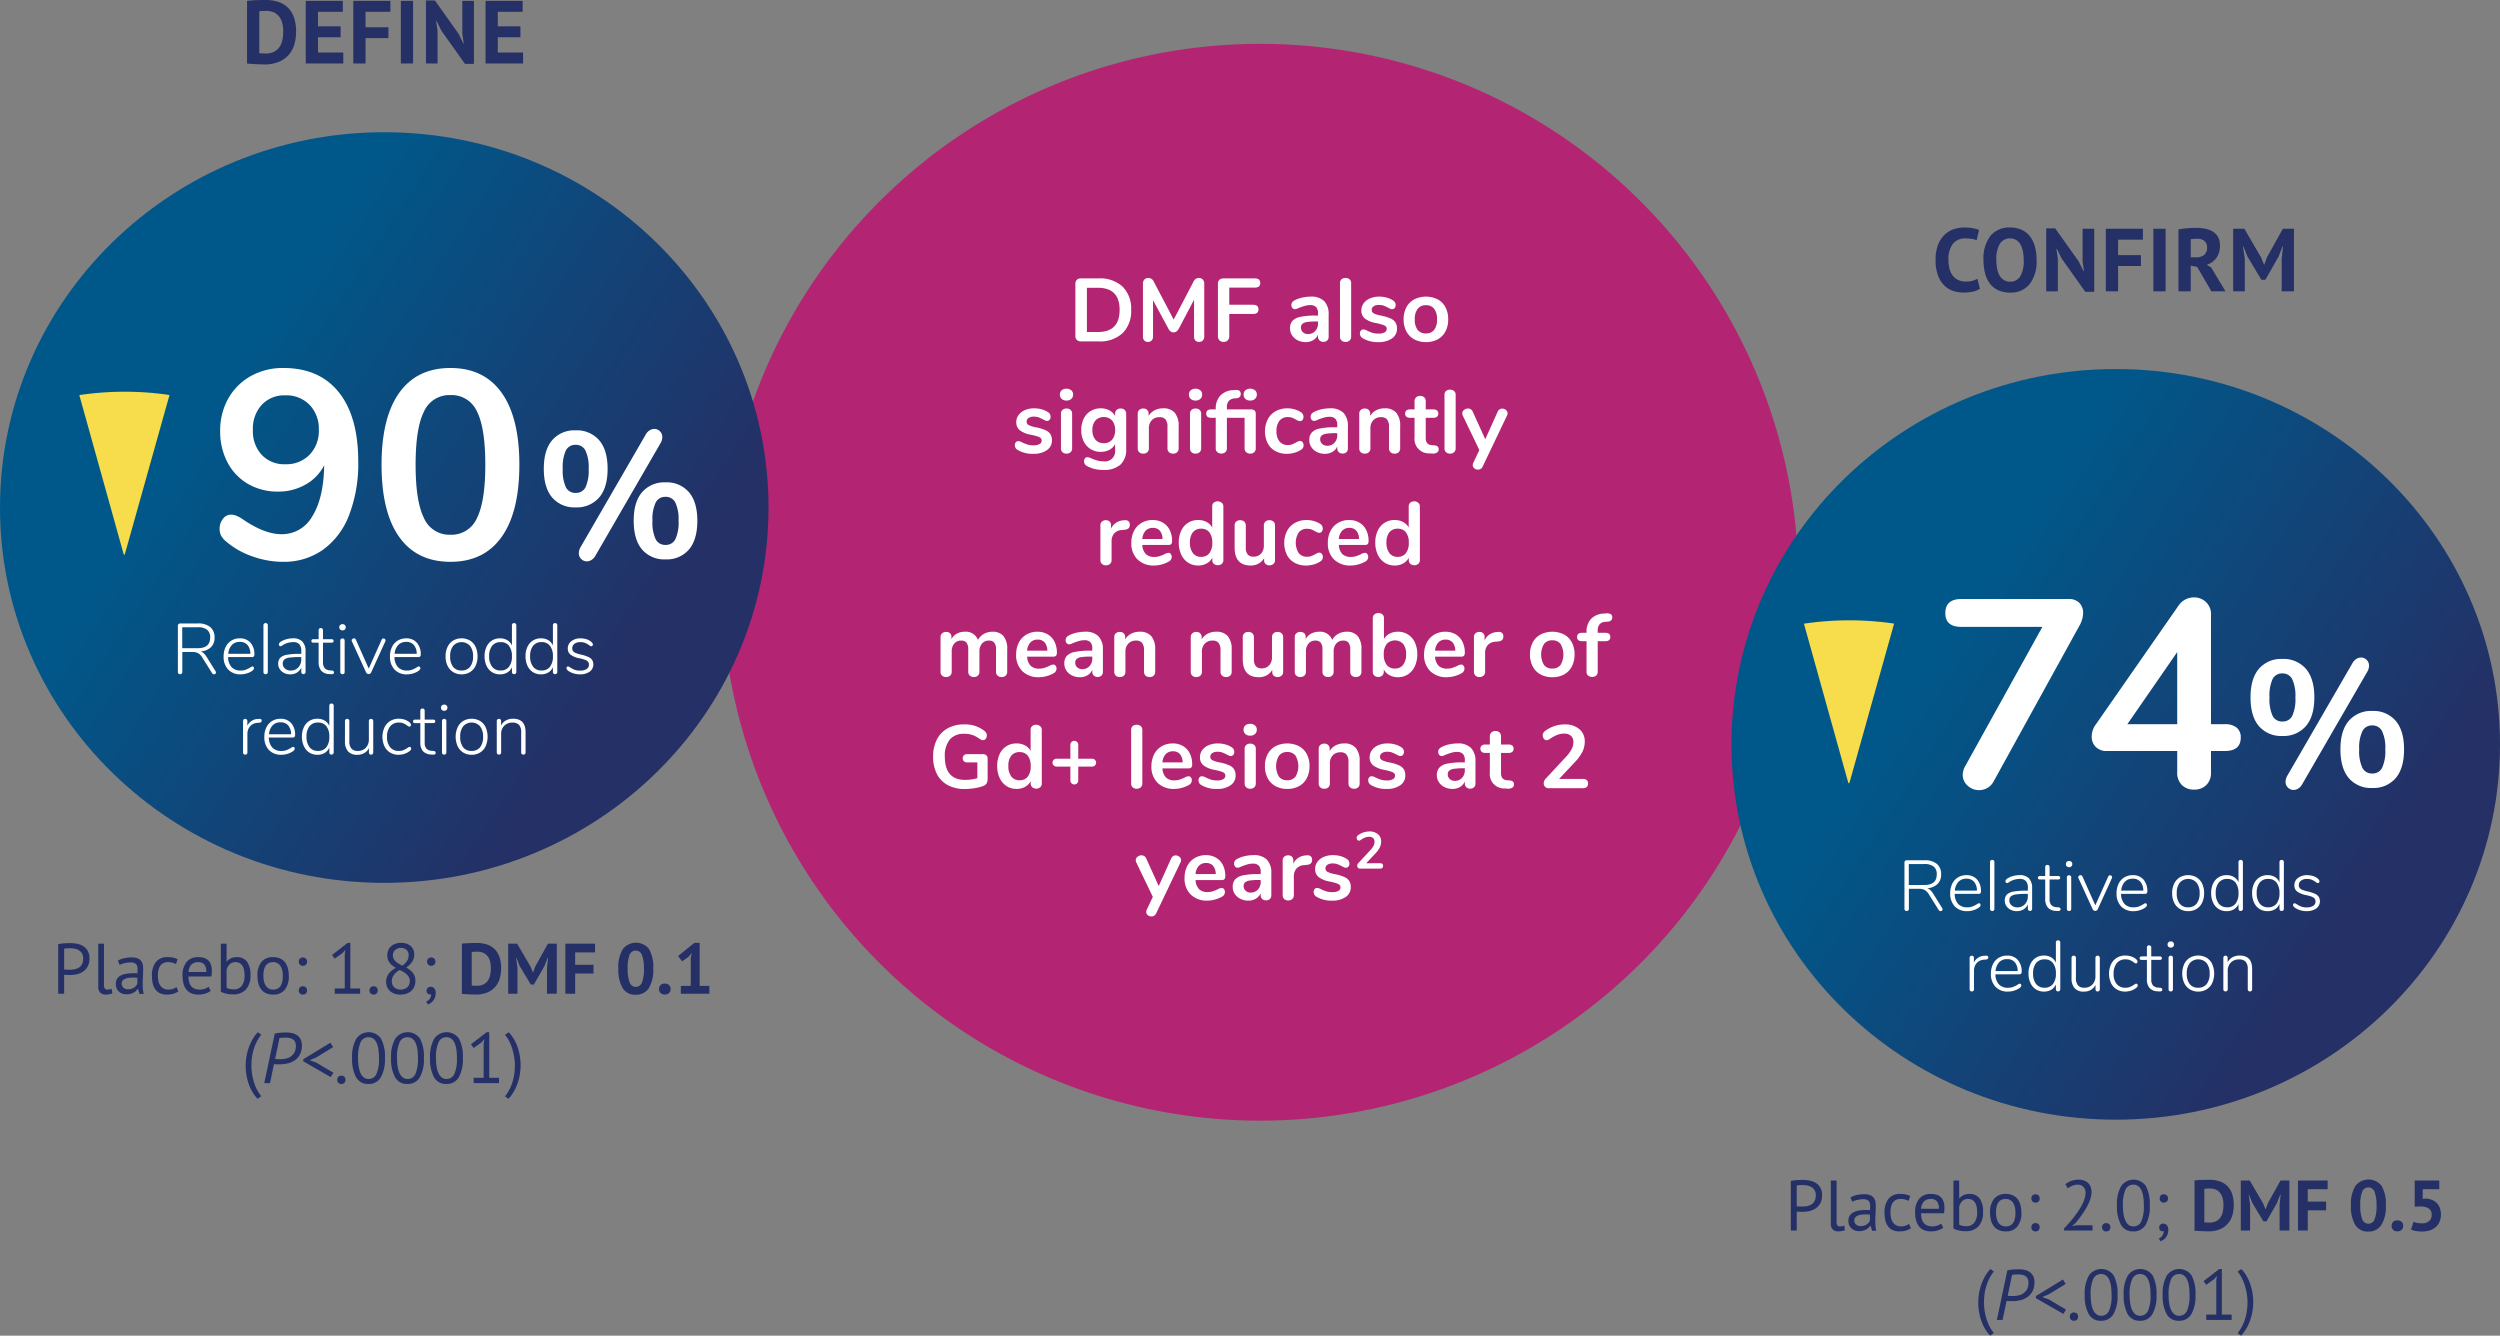 <svg xmlns="http://www.w3.org/2000/svg" xmlns:xlink="http://www.w3.org/1999/xlink" width="559.52" height="298.927" viewBox="0 0 559.52 298.927">
  <rect x="0" y="0" width="559.52" height="298.927" fill="#808080" stroke="none"/>
  <defs>
    <linearGradient id="linear-gradient" x1="0.5" x2="1.047" y2="0.351" gradientUnits="objectBoundingBox">
      <stop offset="0" stop-color="#00588a"/>
      <stop offset="1" stop-color="#243066"/>
    </linearGradient>
  </defs>
  <g id="Group_9739" data-name="Group 9739" transform="translate(-376.48 -3055.215)">
    <path id="Path_4842" data-name="Path 4842" d="M120.5,0A120.5,120.5,0,1,1,0,120.5,120.5,120.5,0,0,1,120.5,0Z" transform="translate(538 3065.028)" fill="#b32572"/>
    <path id="Path_4843" data-name="Path 4843" d="M53.9,20a1.252,1.252,0,0,1-.91-.32,1.2,1.2,0,0,1-.33-.9V7.12a1.2,1.2,0,0,1,.33-.9,1.252,1.252,0,0,1,.91-.32h3.96a7.4,7.4,0,0,1,5.37,1.85,6.89,6.89,0,0,1,1.91,5.19,6.917,6.917,0,0,1-1.91,5.21A7.4,7.4,0,0,1,57.86,20Zm3.8-2.1q4.86,0,4.86-4.96Q62.56,8,57.7,8H55.24v9.9ZM80.26,5.8a1.2,1.2,0,0,1,.9.35,1.278,1.278,0,0,1,.34.93V18.92a1.189,1.189,0,0,1-.32.88,1.136,1.136,0,0,1-.84.32,1.07,1.07,0,0,1-.82-.32,1.236,1.236,0,0,1-.3-.88V10.68l-3.4,6.44a1.986,1.986,0,0,1-.52.65,1.069,1.069,0,0,1-.66.21,1.106,1.106,0,0,1-.66-.2,1.839,1.839,0,0,1-.52-.66l-3.42-6.34v8.14a1.219,1.219,0,0,1-.31.87,1.085,1.085,0,0,1-.83.33,1.07,1.07,0,0,1-.82-.32,1.236,1.236,0,0,1-.3-.88V7.08a1.3,1.3,0,0,1,.33-.93A1.165,1.165,0,0,1,69,5.8a1.346,1.346,0,0,1,1.22.86l4.44,8.46,4.42-8.46A1.324,1.324,0,0,1,80.26,5.8Zm5.58,14.32a1.238,1.238,0,0,1-.93-.36,1.291,1.291,0,0,1-.35-.94V7.12a1.2,1.2,0,0,1,.33-.9,1.252,1.252,0,0,1,.91-.32h7.02q1.22,0,1.22,1.04,0,1.02-1.22,1.02H87.1V11.8h5.32q1.22,0,1.22,1.04,0,1.02-1.22,1.02H87.1v4.96a1.313,1.313,0,0,1-.34.94A1.205,1.205,0,0,1,85.84,20.12ZM105.32,9.98a4.074,4.074,0,0,1,3.03,1.01,4.228,4.228,0,0,1,.99,3.07v4.88a1.128,1.128,0,0,1-.32.85,1.211,1.211,0,0,1-.88.31,1.17,1.17,0,0,1-.85-.32,1.117,1.117,0,0,1-.33-.84V18.5a2.609,2.609,0,0,1-1.07,1.22,3.21,3.21,0,0,1-1.69.44,3.924,3.924,0,0,1-1.78-.4,3.166,3.166,0,0,1-1.26-1.1,2.779,2.779,0,0,1-.46-1.56,2.471,2.471,0,0,1,.55-1.7,3.305,3.305,0,0,1,1.79-.9,16.3,16.3,0,0,1,3.42-.28h.5v-.46a2.048,2.048,0,0,0-.42-1.43,1.787,1.787,0,0,0-1.36-.45,4.316,4.316,0,0,0-1.18.17q-.6.17-1.42.49a2,2,0,0,1-.76.26.752.752,0,0,1-.59-.26.988.988,0,0,1-.23-.68,1.024,1.024,0,0,1,.17-.59,1.613,1.613,0,0,1,.57-.47,6.519,6.519,0,0,1,1.67-.6A8.617,8.617,0,0,1,105.32,9.98Zm-.62,8.38a2.136,2.136,0,0,0,1.63-.67,2.423,2.423,0,0,0,.63-1.73v-.42h-.36a13.8,13.8,0,0,0-2.08.12,2.019,2.019,0,0,0-1.06.42,1.07,1.07,0,0,0-.32.82,1.357,1.357,0,0,0,.45,1.05A1.587,1.587,0,0,0,104.7,18.36Zm8.42,1.76a1.293,1.293,0,0,1-.89-.31,1.126,1.126,0,0,1-.35-.89V6.98a1.1,1.1,0,0,1,.35-.88,1.319,1.319,0,0,1,.89-.3,1.358,1.358,0,0,1,.9.3,1.08,1.08,0,0,1,.36.88V18.92a1.11,1.11,0,0,1-.36.89A1.33,1.33,0,0,1,113.12,20.12Zm7.38.04a6.43,6.43,0,0,1-3.52-.86,1.193,1.193,0,0,1-.64-1.08.948.948,0,0,1,.22-.65.692.692,0,0,1,.54-.25,2.209,2.209,0,0,1,.94.32,8.755,8.755,0,0,0,1.17.46,4.765,4.765,0,0,0,1.35.16,2.567,2.567,0,0,0,1.31-.28.867.867,0,0,0,.47-.78.752.752,0,0,0-.19-.54,1.742,1.742,0,0,0-.68-.37,14.3,14.3,0,0,0-1.49-.39,5.725,5.725,0,0,1-2.55-1.02,2.27,2.27,0,0,1-.77-1.82,2.626,2.626,0,0,1,.52-1.59,3.37,3.37,0,0,1,1.43-1.1,5.21,5.21,0,0,1,2.07-.39,6.2,6.2,0,0,1,1.62.21,4.925,4.925,0,0,1,1.4.61,1.207,1.207,0,0,1,.64,1.06,1.026,1.026,0,0,1-.22.67.672.672,0,0,1-.54.27,1.082,1.082,0,0,1-.43-.09,5.77,5.77,0,0,1-.53-.27,8.386,8.386,0,0,0-1-.45,3.119,3.119,0,0,0-1.04-.15,2.014,2.014,0,0,0-1.17.3.948.948,0,0,0-.43.82.832.832,0,0,0,.44.76,6.3,6.3,0,0,0,1.7.52,9.7,9.7,0,0,1,2.1.64,2.459,2.459,0,0,1,1.09.9,2.611,2.611,0,0,1,.33,1.38,2.565,2.565,0,0,1-1.13,2.18A5.016,5.016,0,0,1,120.5,20.16Zm10.62,0a5.381,5.381,0,0,1-2.63-.62,4.29,4.29,0,0,1-1.75-1.78,5.643,5.643,0,0,1-.62-2.7,5.584,5.584,0,0,1,.62-2.69,4.3,4.3,0,0,1,1.75-1.77,5.888,5.888,0,0,1,5.26,0,4.242,4.242,0,0,1,1.74,1.77,5.659,5.659,0,0,1,.61,2.69,5.719,5.719,0,0,1-.61,2.7,4.228,4.228,0,0,1-1.74,1.78A5.381,5.381,0,0,1,131.12,20.16Zm-.02-1.94a2.241,2.241,0,0,0,1.86-.8,3.717,3.717,0,0,0,.64-2.36,3.724,3.724,0,0,0-.64-2.35,2.207,2.207,0,0,0-1.84-.81,2.235,2.235,0,0,0-1.85.81,3.682,3.682,0,0,0-.65,2.35,3.717,3.717,0,0,0,.64,2.36A2.219,2.219,0,0,0,131.1,18.22ZM43.27,45.16a6.43,6.43,0,0,1-3.52-.86,1.193,1.193,0,0,1-.64-1.08.948.948,0,0,1,.22-.65.692.692,0,0,1,.54-.25,2.209,2.209,0,0,1,.94.32,8.755,8.755,0,0,0,1.17.46,4.765,4.765,0,0,0,1.35.16,2.567,2.567,0,0,0,1.31-.28.867.867,0,0,0,.47-.78.752.752,0,0,0-.19-.54,1.742,1.742,0,0,0-.68-.37,14.3,14.3,0,0,0-1.49-.39,5.725,5.725,0,0,1-2.55-1.02,2.27,2.27,0,0,1-.77-1.82,2.626,2.626,0,0,1,.52-1.59,3.37,3.37,0,0,1,1.43-1.1,5.21,5.21,0,0,1,2.07-.39,6.2,6.2,0,0,1,1.62.21,4.925,4.925,0,0,1,1.4.61,1.207,1.207,0,0,1,.64,1.06,1.026,1.026,0,0,1-.22.67.672.672,0,0,1-.54.27,1.082,1.082,0,0,1-.43-.09,5.77,5.77,0,0,1-.53-.27,8.386,8.386,0,0,0-1-.45,3.119,3.119,0,0,0-1.04-.15,2.014,2.014,0,0,0-1.17.3.948.948,0,0,0-.43.82.832.832,0,0,0,.44.76,6.3,6.3,0,0,0,1.7.52,9.7,9.7,0,0,1,2.1.64,2.459,2.459,0,0,1,1.09.9,2.611,2.611,0,0,1,.33,1.38,2.565,2.565,0,0,1-1.13,2.18A5.016,5.016,0,0,1,43.27,45.16Zm7.4-.04a1.293,1.293,0,0,1-.89-.31,1.126,1.126,0,0,1-.35-.89V36.2a1.1,1.1,0,0,1,.35-.88,1.319,1.319,0,0,1,.89-.3,1.358,1.358,0,0,1,.9.3,1.08,1.08,0,0,1,.36.88v7.72a1.11,1.11,0,0,1-.36.89A1.33,1.33,0,0,1,50.67,45.12Zm0-11.88a1.528,1.528,0,0,1-1.08-.37,1.26,1.26,0,0,1-.4-.97,1.228,1.228,0,0,1,.4-.96,1.785,1.785,0,0,1,2.15,0,1.214,1.214,0,0,1,.41.96,1.26,1.26,0,0,1-.4.97A1.528,1.528,0,0,1,50.67,33.24Zm12.12,1.78a1.26,1.26,0,0,1,.9.32,1.125,1.125,0,0,1,.34.86v7.9a4.5,4.5,0,0,1-1.28,3.48,5.4,5.4,0,0,1-3.78,1.18,7.35,7.35,0,0,1-3.64-.82,1.254,1.254,0,0,1-.74-1.06,1.082,1.082,0,0,1,.21-.7.673.673,0,0,1,.55-.26,1.391,1.391,0,0,1,.44.09q.26.09.54.21a11.465,11.465,0,0,0,1.29.46,4.86,4.86,0,0,0,1.31.16,2.29,2.29,0,0,0,2.62-2.56V43a3.054,3.054,0,0,1-1.28,1.27,4,4,0,0,1-1.92.45,4.239,4.239,0,0,1-2.27-.61,4.192,4.192,0,0,1-1.55-1.71,5.524,5.524,0,0,1-.56-2.54,5.671,5.671,0,0,1,.55-2.55,4.089,4.089,0,0,1,1.55-1.72,4.29,4.29,0,0,1,2.28-.61,4,4,0,0,1,1.92.45,3.054,3.054,0,0,1,1.28,1.27v-.52a1.1,1.1,0,0,1,.34-.84A1.26,1.26,0,0,1,62.79,35.02Zm-3.78,7.76A2.333,2.333,0,0,0,60.88,42a3.177,3.177,0,0,0,.67-2.14,3.21,3.21,0,0,0-.67-2.16,2.62,2.62,0,0,0-3.73,0,3.178,3.178,0,0,0-.68,2.16A3.146,3.146,0,0,0,57.15,42,2.34,2.34,0,0,0,59.01,42.78Zm13.28-7.8a3.269,3.269,0,0,1,2.62,1A4.535,4.535,0,0,1,75.77,39v4.92a1.169,1.169,0,0,1-.33.88,1.252,1.252,0,0,1-.91.32,1.288,1.288,0,0,1-.92-.32,1.15,1.15,0,0,1-.34-.88V39.14a2.593,2.593,0,0,0-.43-1.66,1.652,1.652,0,0,0-1.35-.52,2.282,2.282,0,0,0-1.73.68,2.524,2.524,0,0,0-.65,1.82v4.46a1.15,1.15,0,0,1-.34.88,1.288,1.288,0,0,1-.92.32,1.252,1.252,0,0,1-.91-.32,1.169,1.169,0,0,1-.33-.88V36.18a1.1,1.1,0,0,1,.34-.84,1.288,1.288,0,0,1,.92-.32,1.191,1.191,0,0,1,.85.31,1.06,1.06,0,0,1,.33.81v.54a3.382,3.382,0,0,1,1.34-1.26A4.033,4.033,0,0,1,72.29,34.98Zm7.26,10.14a1.293,1.293,0,0,1-.89-.31,1.126,1.126,0,0,1-.35-.89V36.2a1.1,1.1,0,0,1,.35-.88,1.319,1.319,0,0,1,.89-.3,1.358,1.358,0,0,1,.9.3,1.08,1.08,0,0,1,.36.88v7.72a1.11,1.11,0,0,1-.36.89A1.33,1.33,0,0,1,79.55,45.12Zm0-11.88a1.528,1.528,0,0,1-1.08-.37,1.26,1.26,0,0,1-.4-.97,1.228,1.228,0,0,1,.4-.96,1.785,1.785,0,0,1,2.15,0,1.214,1.214,0,0,1,.41.96,1.26,1.26,0,0,1-.4.97A1.528,1.528,0,0,1,79.55,33.24Zm12.24,0a1.528,1.528,0,0,1-1.08-.37,1.26,1.26,0,0,1-.4-.97,1.228,1.228,0,0,1,.4-.96,1.785,1.785,0,0,1,2.15,0,1.214,1.214,0,0,1,.41.96,1.245,1.245,0,0,1-.41.97A1.536,1.536,0,0,1,91.79,33.24Zm.12,1.98q1.12,0,1.12.94v7.76a1.126,1.126,0,0,1-.35.89,1.293,1.293,0,0,1-.89.31,1.33,1.33,0,0,1-.9-.31,1.11,1.11,0,0,1-.36-.89V37.1H86.57v6.82a1.1,1.1,0,0,1-.35.88,1.319,1.319,0,0,1-.89.3,1.358,1.358,0,0,1-.9-.3,1.08,1.08,0,0,1-.36-.88V37.1h-1q-1.12,0-1.12-.94t1.12-.94h1v-.1a4.222,4.222,0,0,1,.99-2.95,4.1,4.1,0,0,1,2.79-1.25l.46-.04a1.657,1.657,0,0,1,.3-.02q1.06,0,1.06.9a.92.92,0,0,1-.24.68,1.038,1.038,0,0,1-.66.28l-.44.04a1.9,1.9,0,0,0-1.34.57,2.141,2.141,0,0,0-.42,1.43v.46Zm8.06,9.94a5.182,5.182,0,0,1-2.57-.62,4.226,4.226,0,0,1-1.71-1.76,6.126,6.126,0,0,1,.03-5.35,4.451,4.451,0,0,1,1.77-1.81,5.26,5.26,0,0,1,2.62-.64,5.831,5.831,0,0,1,1.57.22,5.179,5.179,0,0,1,1.39.6,1.238,1.238,0,0,1,.64,1.06,1.124,1.124,0,0,1-.21.71.664.664,0,0,1-.55.27,1.2,1.2,0,0,1-.46-.1,4.027,4.027,0,0,1-.48-.24,5.372,5.372,0,0,0-.84-.41,2.61,2.61,0,0,0-.92-.15,2.339,2.339,0,0,0-1.91.81,3.569,3.569,0,0,0-.67,2.33,3.534,3.534,0,0,0,.67,2.31,2.339,2.339,0,0,0,1.91.81,2.466,2.466,0,0,0,.89-.15,7.538,7.538,0,0,0,.87-.41,3.96,3.96,0,0,1,.52-.27,1.154,1.154,0,0,1,.44-.09.664.664,0,0,1,.54.28,1.1,1.1,0,0,1,.22.7,1.125,1.125,0,0,1-.15.59,1.351,1.351,0,0,1-.49.45,5.259,5.259,0,0,1-1.44.63A6.191,6.191,0,0,1,99.97,45.16Zm9.66-10.18a4.074,4.074,0,0,1,3.03,1.01,4.228,4.228,0,0,1,.99,3.07v4.88a1.128,1.128,0,0,1-.32.85,1.211,1.211,0,0,1-.88.31,1.17,1.17,0,0,1-.85-.32,1.117,1.117,0,0,1-.33-.84V43.5a2.609,2.609,0,0,1-1.07,1.22,3.21,3.21,0,0,1-1.69.44,3.924,3.924,0,0,1-1.78-.4,3.166,3.166,0,0,1-1.26-1.1,2.779,2.779,0,0,1-.46-1.56,2.471,2.471,0,0,1,.55-1.7,3.305,3.305,0,0,1,1.79-.9,16.3,16.3,0,0,1,3.42-.28h.5v-.46a2.048,2.048,0,0,0-.42-1.43,1.787,1.787,0,0,0-1.36-.45,4.316,4.316,0,0,0-1.18.17q-.6.17-1.42.49a2,2,0,0,1-.76.26.752.752,0,0,1-.59-.26.988.988,0,0,1-.23-.68,1.024,1.024,0,0,1,.17-.59,1.613,1.613,0,0,1,.57-.47,6.519,6.519,0,0,1,1.67-.6A8.617,8.617,0,0,1,109.63,34.98Zm-.62,8.38a2.136,2.136,0,0,0,1.63-.67,2.423,2.423,0,0,0,.63-1.73v-.42h-.36a13.8,13.8,0,0,0-2.08.12,2.019,2.019,0,0,0-1.06.42,1.07,1.07,0,0,0-.32.82,1.357,1.357,0,0,0,.45,1.05A1.587,1.587,0,0,0,109.01,43.36Zm12.86-8.38a3.269,3.269,0,0,1,2.62,1,4.535,4.535,0,0,1,.86,3.02v4.92a1.169,1.169,0,0,1-.33.88,1.252,1.252,0,0,1-.91.32,1.288,1.288,0,0,1-.92-.32,1.15,1.15,0,0,1-.34-.88V39.14a2.593,2.593,0,0,0-.43-1.66,1.652,1.652,0,0,0-1.35-.52,2.282,2.282,0,0,0-1.73.68,2.524,2.524,0,0,0-.65,1.82v4.46a1.15,1.15,0,0,1-.34.88,1.288,1.288,0,0,1-.92.32,1.252,1.252,0,0,1-.91-.32,1.169,1.169,0,0,1-.33-.88V36.18a1.1,1.1,0,0,1,.34-.84,1.288,1.288,0,0,1,.92-.32,1.191,1.191,0,0,1,.85.31,1.06,1.06,0,0,1,.33.81v.54a3.382,3.382,0,0,1,1.34-1.26A4.033,4.033,0,0,1,121.87,34.98Zm11.1,8.28q1,.06,1,.9a.814.814,0,0,1-.39.73,1.861,1.861,0,0,1-1.11.21l-.54-.04a3.217,3.217,0,0,1-3.36-3.6V37.1h-1a1.27,1.27,0,0,1-.83-.24.99.99,0,0,1,0-1.4,1.27,1.27,0,0,1,.83-.24h1V33.38a1.125,1.125,0,0,1,.34-.86,1.288,1.288,0,0,1,.92-.32,1.26,1.26,0,0,1,.9.32,1.125,1.125,0,0,1,.34.86v1.84h1.7a1.27,1.27,0,0,1,.83.24.99.99,0,0,1,0,1.4,1.27,1.27,0,0,1-.83.24h-1.7v4.54q0,1.48,1.36,1.58Zm3.54,1.86a1.293,1.293,0,0,1-.89-.31,1.126,1.126,0,0,1-.35-.89V31.98a1.1,1.1,0,0,1,.35-.88,1.319,1.319,0,0,1,.89-.3,1.358,1.358,0,0,1,.9.3,1.08,1.08,0,0,1,.36.88V43.92a1.11,1.11,0,0,1-.36.89A1.331,1.331,0,0,1,136.51,45.12Zm10.66-9.38a1.157,1.157,0,0,1,.43-.53,1.086,1.086,0,0,1,.59-.17,1.259,1.259,0,0,1,.83.31.965.965,0,0,1,.37.77,1.029,1.029,0,0,1-.12.46l-5.46,11.44a1.117,1.117,0,0,1-1.06.68,1.232,1.232,0,0,1-.81-.29.909.909,0,0,1-.35-.73,1.291,1.291,0,0,1,.12-.5l1.36-2.86-3.72-7.74a1.015,1.015,0,0,1-.1-.46.975.975,0,0,1,.39-.78,1.364,1.364,0,0,1,.89-.32,1.172,1.172,0,0,1,.62.17,1.134,1.134,0,0,1,.44.53l2.8,6.18ZM63.72,60.02a1.077,1.077,0,0,1,.82.22.977.977,0,0,1,.3.78,1.09,1.09,0,0,1-.26.8,1.6,1.6,0,0,1-.94.34l-.6.06a2.43,2.43,0,0,0-1.73.8,2.616,2.616,0,0,0-.55,1.7v4.2a1.11,1.11,0,0,1-.36.89,1.33,1.33,0,0,1-.9.31,1.293,1.293,0,0,1-.89-.31,1.126,1.126,0,0,1-.35-.89V61.18a1.071,1.071,0,0,1,.35-.86,1.29,1.29,0,0,1,.87-.3,1.2,1.2,0,0,1,.84.29,1.063,1.063,0,0,1,.32.83v.8a2.96,2.96,0,0,1,1.13-1.36,3.464,3.464,0,0,1,1.67-.54Zm9.74,7.3a.673.673,0,0,1,.55.26,1.082,1.082,0,0,1,.21.7,1.212,1.212,0,0,1-.74,1.04,6.686,6.686,0,0,1-1.54.61,6.349,6.349,0,0,1-1.64.23,5.1,5.1,0,0,1-3.74-1.36,4.985,4.985,0,0,1-1.38-3.72,5.707,5.707,0,0,1,.6-2.66,4.363,4.363,0,0,1,1.69-1.8,4.786,4.786,0,0,1,2.47-.64,4.432,4.432,0,0,1,2.3.58,3.933,3.933,0,0,1,1.52,1.64,5.442,5.442,0,0,1,.54,2.5q0,.86-.76.86h-5.9a3.147,3.147,0,0,0,.78,2.03,2.625,2.625,0,0,0,1.92.65,3.641,3.641,0,0,0,1.13-.16,11.154,11.154,0,0,0,1.11-.44A2.207,2.207,0,0,1,73.46,67.32ZM70,61.74a2.146,2.146,0,0,0-1.63.64,3.022,3.022,0,0,0-.73,1.84h4.52a2.852,2.852,0,0,0-.6-1.85A1.979,1.979,0,0,0,70,61.74ZM84.5,55.8a1.333,1.333,0,0,1,.92.32,1.07,1.07,0,0,1,.36.84V68.92a1.125,1.125,0,0,1-.34.86,1.426,1.426,0,0,1-1.8,0,1.125,1.125,0,0,1-.34-.86v-.5a3.131,3.131,0,0,1-1.27,1.28,3.833,3.833,0,0,1-1.89.46,4.053,4.053,0,0,1-2.25-.64,4.244,4.244,0,0,1-1.54-1.81,6.255,6.255,0,0,1-.55-2.69,6.057,6.057,0,0,1,.55-2.66,4.037,4.037,0,0,1,3.79-2.38,3.914,3.914,0,0,1,1.88.44,3.052,3.052,0,0,1,1.26,1.24V56.92a1.06,1.06,0,0,1,.33-.81A1.247,1.247,0,0,1,84.5,55.8ZM80.8,68.22a2.224,2.224,0,0,0,1.85-.82,3.69,3.69,0,0,0,.65-2.34,3.646,3.646,0,0,0-.65-2.33,2.213,2.213,0,0,0-1.83-.81,2.276,2.276,0,0,0-1.86.8,3.529,3.529,0,0,0-.66,2.3,3.737,3.737,0,0,0,.66,2.36A2.208,2.208,0,0,0,80.8,68.22Zm15.28-8.2a1.288,1.288,0,0,1,.92.32,1.125,1.125,0,0,1,.34.86v7.76a1.084,1.084,0,0,1-.35.84,1.3,1.3,0,0,1-.91.32,1.207,1.207,0,0,1-.86-.3A1.07,1.07,0,0,1,94.9,69v-.5a3.186,3.186,0,0,1-1.24,1.23,3.584,3.584,0,0,1-1.76.43q-3.6,0-3.6-4.04V61.2a1.125,1.125,0,0,1,.34-.86,1.26,1.26,0,0,1,.9-.32,1.288,1.288,0,0,1,.92.32,1.125,1.125,0,0,1,.34.86v4.94a2.36,2.36,0,0,0,.42,1.54,1.629,1.629,0,0,0,1.32.5,2.153,2.153,0,0,0,1.67-.69,2.609,2.609,0,0,0,.63-1.83V61.2a1.125,1.125,0,0,1,.34-.86A1.26,1.26,0,0,1,96.08,60.02Zm8.2,10.14a5.182,5.182,0,0,1-2.57-.62A4.226,4.226,0,0,1,100,67.78a6.126,6.126,0,0,1,.03-5.35,4.451,4.451,0,0,1,1.77-1.81,5.26,5.26,0,0,1,2.62-.64,5.831,5.831,0,0,1,1.57.22,5.179,5.179,0,0,1,1.39.6,1.238,1.238,0,0,1,.64,1.06,1.124,1.124,0,0,1-.21.71.664.664,0,0,1-.55.27,1.2,1.2,0,0,1-.46-.1,4.027,4.027,0,0,1-.48-.24,5.372,5.372,0,0,0-.84-.41,2.61,2.61,0,0,0-.92-.15,2.339,2.339,0,0,0-1.91.81,4.352,4.352,0,0,0,0,4.64,2.339,2.339,0,0,0,1.91.81,2.466,2.466,0,0,0,.89-.15,7.539,7.539,0,0,0,.87-.41,3.959,3.959,0,0,1,.52-.27,1.154,1.154,0,0,1,.44-.09.664.664,0,0,1,.54.28,1.1,1.1,0,0,1,.22.7,1.125,1.125,0,0,1-.15.59,1.351,1.351,0,0,1-.49.45,5.259,5.259,0,0,1-1.44.63A6.191,6.191,0,0,1,104.28,70.16Zm13.16-2.84a.673.673,0,0,1,.55.26,1.082,1.082,0,0,1,.21.7,1.212,1.212,0,0,1-.74,1.04,6.686,6.686,0,0,1-1.54.61,6.349,6.349,0,0,1-1.64.23,5.1,5.1,0,0,1-3.74-1.36,4.985,4.985,0,0,1-1.38-3.72,5.707,5.707,0,0,1,.6-2.66,4.363,4.363,0,0,1,1.69-1.8,4.786,4.786,0,0,1,2.47-.64,4.432,4.432,0,0,1,2.3.58,3.933,3.933,0,0,1,1.52,1.64,5.442,5.442,0,0,1,.54,2.5q0,.86-.76.86h-5.9a3.147,3.147,0,0,0,.78,2.03,2.625,2.625,0,0,0,1.92.65,3.641,3.641,0,0,0,1.13-.16,11.154,11.154,0,0,0,1.11-.44A2.207,2.207,0,0,1,117.44,67.32Zm-3.46-5.58a2.146,2.146,0,0,0-1.63.64,3.022,3.022,0,0,0-.73,1.84h4.52a2.852,2.852,0,0,0-.6-1.85A1.979,1.979,0,0,0,113.98,61.74Zm14.5-5.94a1.333,1.333,0,0,1,.92.32,1.07,1.07,0,0,1,.36.84V68.92a1.125,1.125,0,0,1-.34.86,1.426,1.426,0,0,1-1.8,0,1.125,1.125,0,0,1-.34-.86v-.5a3.131,3.131,0,0,1-1.27,1.28,3.833,3.833,0,0,1-1.89.46,4.053,4.053,0,0,1-2.25-.64,4.244,4.244,0,0,1-1.54-1.81,6.255,6.255,0,0,1-.55-2.69,6.057,6.057,0,0,1,.55-2.66,4.037,4.037,0,0,1,3.79-2.38,3.914,3.914,0,0,1,1.88.44,3.052,3.052,0,0,1,1.26,1.24V56.92a1.06,1.06,0,0,1,.33-.81A1.247,1.247,0,0,1,128.48,55.8Zm-3.7,12.42a2.224,2.224,0,0,0,1.85-.82,3.69,3.69,0,0,0,.65-2.34,3.646,3.646,0,0,0-.65-2.33,2.213,2.213,0,0,0-1.83-.81,2.276,2.276,0,0,0-1.86.8,3.529,3.529,0,0,0-.66,2.3,3.737,3.737,0,0,0,.66,2.36A2.208,2.208,0,0,0,124.78,68.22ZM34.1,84.98a3.116,3.116,0,0,1,2.45.95A4.542,4.542,0,0,1,37.4,89v4.92a1.126,1.126,0,0,1-.35.89,1.321,1.321,0,0,1-.91.31,1.293,1.293,0,0,1-.89-.31,1.126,1.126,0,0,1-.35-.89V89a2.474,2.474,0,0,0-.39-1.57,1.458,1.458,0,0,0-1.19-.47,1.958,1.958,0,0,0-1.56.67,2.7,2.7,0,0,0-.58,1.83v4.46a1.126,1.126,0,0,1-.35.89,1.293,1.293,0,0,1-.89.31,1.33,1.33,0,0,1-.9-.31,1.11,1.11,0,0,1-.36-.89V89a2.474,2.474,0,0,0-.39-1.57,1.458,1.458,0,0,0-1.19-.47,1.929,1.929,0,0,0-1.55.67,2.734,2.734,0,0,0-.57,1.83v4.46a1.11,1.11,0,0,1-.36.89,1.33,1.33,0,0,1-.9.31,1.293,1.293,0,0,1-.89-.31,1.126,1.126,0,0,1-.35-.89V86.18a1.056,1.056,0,0,1,.36-.86,1.358,1.358,0,0,1,.9-.3,1.24,1.24,0,0,1,.85.29,1.046,1.046,0,0,1,.33.83v.48a3.135,3.135,0,0,1,1.23-1.22,3.637,3.637,0,0,1,1.77-.42,2.866,2.866,0,0,1,2.94,1.84,3.3,3.3,0,0,1,1.3-1.34A3.788,3.788,0,0,1,34.1,84.98Zm13.58,7.34a.673.673,0,0,1,.55.26,1.082,1.082,0,0,1,.21.7,1.213,1.213,0,0,1-.74,1.04,6.686,6.686,0,0,1-1.54.61,6.349,6.349,0,0,1-1.64.23,5.1,5.1,0,0,1-3.74-1.36,4.985,4.985,0,0,1-1.38-3.72,5.707,5.707,0,0,1,.6-2.66,4.363,4.363,0,0,1,1.69-1.8,4.786,4.786,0,0,1,2.47-.64,4.432,4.432,0,0,1,2.3.58,3.933,3.933,0,0,1,1.52,1.64,5.442,5.442,0,0,1,.54,2.5q0,.86-.76.86h-5.9a3.147,3.147,0,0,0,.78,2.03,2.625,2.625,0,0,0,1.92.65,3.641,3.641,0,0,0,1.13-.16,11.154,11.154,0,0,0,1.11-.44A2.207,2.207,0,0,1,47.68,92.32Zm-3.46-5.58a2.146,2.146,0,0,0-1.63.64,3.022,3.022,0,0,0-.73,1.84h4.52a2.852,2.852,0,0,0-.6-1.85A1.979,1.979,0,0,0,44.22,86.74ZM54.8,84.98a4.074,4.074,0,0,1,3.03,1.01,4.228,4.228,0,0,1,.99,3.07v4.88a1.128,1.128,0,0,1-.32.85,1.211,1.211,0,0,1-.88.31,1.17,1.17,0,0,1-.85-.32,1.117,1.117,0,0,1-.33-.84V93.5a2.609,2.609,0,0,1-1.07,1.22,3.209,3.209,0,0,1-1.69.44,3.924,3.924,0,0,1-1.78-.4,3.167,3.167,0,0,1-1.26-1.1,2.779,2.779,0,0,1-.46-1.56,2.471,2.471,0,0,1,.55-1.7,3.305,3.305,0,0,1,1.79-.9,16.3,16.3,0,0,1,3.42-.28h.5v-.46a2.048,2.048,0,0,0-.42-1.43,1.787,1.787,0,0,0-1.36-.45,4.315,4.315,0,0,0-1.18.17q-.6.17-1.42.49a2,2,0,0,1-.76.26.752.752,0,0,1-.59-.26.988.988,0,0,1-.23-.68,1.024,1.024,0,0,1,.17-.59,1.614,1.614,0,0,1,.57-.47,6.519,6.519,0,0,1,1.67-.6A8.617,8.617,0,0,1,54.8,84.98Zm-.62,8.38a2.136,2.136,0,0,0,1.63-.67,2.423,2.423,0,0,0,.63-1.73v-.42h-.36a13.8,13.8,0,0,0-2.08.12,2.019,2.019,0,0,0-1.06.42,1.07,1.07,0,0,0-.32.82,1.357,1.357,0,0,0,.45,1.05A1.587,1.587,0,0,0,54.18,93.36Zm12.86-8.38a3.269,3.269,0,0,1,2.62,1A4.535,4.535,0,0,1,70.52,89v4.92a1.169,1.169,0,0,1-.33.88,1.252,1.252,0,0,1-.91.32,1.288,1.288,0,0,1-.92-.32,1.15,1.15,0,0,1-.34-.88V89.14a2.593,2.593,0,0,0-.43-1.66,1.652,1.652,0,0,0-1.35-.52,2.282,2.282,0,0,0-1.73.68,2.524,2.524,0,0,0-.65,1.82v4.46a1.15,1.15,0,0,1-.34.88,1.288,1.288,0,0,1-.92.32,1.252,1.252,0,0,1-.91-.32,1.169,1.169,0,0,1-.33-.88V86.18a1.1,1.1,0,0,1,.34-.84,1.288,1.288,0,0,1,.92-.32,1.191,1.191,0,0,1,.85.31,1.06,1.06,0,0,1,.33.81v.54a3.382,3.382,0,0,1,1.34-1.26A4.033,4.033,0,0,1,67.04,84.98Zm17.12,0a3.269,3.269,0,0,1,2.62,1A4.535,4.535,0,0,1,87.64,89v4.92a1.169,1.169,0,0,1-.33.88,1.252,1.252,0,0,1-.91.32,1.288,1.288,0,0,1-.92-.32,1.15,1.15,0,0,1-.34-.88V89.14a2.593,2.593,0,0,0-.43-1.66,1.652,1.652,0,0,0-1.35-.52,2.282,2.282,0,0,0-1.73.68,2.524,2.524,0,0,0-.65,1.82v4.46a1.15,1.15,0,0,1-.34.88,1.288,1.288,0,0,1-.92.32,1.252,1.252,0,0,1-.91-.32,1.169,1.169,0,0,1-.33-.88V86.18a1.1,1.1,0,0,1,.34-.84,1.288,1.288,0,0,1,.92-.32,1.191,1.191,0,0,1,.85.31,1.06,1.06,0,0,1,.33.81v.54a3.382,3.382,0,0,1,1.34-1.26A4.033,4.033,0,0,1,84.16,84.98Zm13.74.04a1.288,1.288,0,0,1,.92.32,1.125,1.125,0,0,1,.34.86v7.76a1.084,1.084,0,0,1-.35.84,1.3,1.3,0,0,1-.91.32,1.207,1.207,0,0,1-.86-.3,1.07,1.07,0,0,1-.32-.82v-.5a3.186,3.186,0,0,1-1.24,1.23,3.584,3.584,0,0,1-1.76.43q-3.6,0-3.6-4.04V86.2a1.125,1.125,0,0,1,.34-.86,1.26,1.26,0,0,1,.9-.32,1.288,1.288,0,0,1,.92.32,1.125,1.125,0,0,1,.34.86v4.94a2.36,2.36,0,0,0,.42,1.54,1.629,1.629,0,0,0,1.32.5,2.153,2.153,0,0,0,1.67-.69,2.609,2.609,0,0,0,.63-1.83V86.2a1.125,1.125,0,0,1,.34-.86A1.26,1.26,0,0,1,97.9,85.02Zm15.48-.04a3.116,3.116,0,0,1,2.45.95,4.542,4.542,0,0,1,.85,3.07v4.92a1.126,1.126,0,0,1-.35.89,1.321,1.321,0,0,1-.91.31,1.293,1.293,0,0,1-.89-.31,1.126,1.126,0,0,1-.35-.89V89a2.474,2.474,0,0,0-.39-1.57,1.458,1.458,0,0,0-1.19-.47,1.958,1.958,0,0,0-1.56.67,2.7,2.7,0,0,0-.58,1.83v4.46a1.126,1.126,0,0,1-.35.89,1.293,1.293,0,0,1-.89.31,1.33,1.33,0,0,1-.9-.31,1.11,1.11,0,0,1-.36-.89V89a2.474,2.474,0,0,0-.39-1.57,1.458,1.458,0,0,0-1.19-.47,1.929,1.929,0,0,0-1.55.67,2.734,2.734,0,0,0-.57,1.83v4.46a1.11,1.11,0,0,1-.36.89,1.33,1.33,0,0,1-.9.31,1.293,1.293,0,0,1-.89-.31,1.126,1.126,0,0,1-.35-.89V86.18a1.056,1.056,0,0,1,.36-.86,1.358,1.358,0,0,1,.9-.3,1.24,1.24,0,0,1,.85.29,1.046,1.046,0,0,1,.33.83v.48a3.135,3.135,0,0,1,1.23-1.22,3.637,3.637,0,0,1,1.77-.42,2.866,2.866,0,0,1,2.94,1.84,3.3,3.3,0,0,1,1.3-1.34A3.788,3.788,0,0,1,113.38,84.98Zm11.46,0a4.037,4.037,0,0,1,3.79,2.38,6.057,6.057,0,0,1,.55,2.66,6.255,6.255,0,0,1-.55,2.69,4.244,4.244,0,0,1-1.54,1.81,4.053,4.053,0,0,1-2.25.64,3.833,3.833,0,0,1-1.89-.46,3.131,3.131,0,0,1-1.27-1.28v.5a1.125,1.125,0,0,1-.34.86,1.26,1.26,0,0,1-.9.32,1.224,1.224,0,0,1-.89-.32,1.143,1.143,0,0,1-.33-.86V81.96a1.084,1.084,0,0,1,.35-.84,1.3,1.3,0,0,1,.91-.32,1.311,1.311,0,0,1,.9.3,1.037,1.037,0,0,1,.34.82v4.72a2.99,2.99,0,0,1,1.26-1.23A3.944,3.944,0,0,1,124.84,84.98Zm-.66,8.24a2.208,2.208,0,0,0,1.84-.84,3.737,3.737,0,0,0,.66-2.36,3.567,3.567,0,0,0-.65-2.3,2.528,2.528,0,0,0-3.7.01,3.646,3.646,0,0,0-.65,2.33,3.69,3.69,0,0,0,.65,2.34A2.223,2.223,0,0,0,124.18,93.22Zm14.8-.9a.673.673,0,0,1,.55.26,1.082,1.082,0,0,1,.21.7,1.213,1.213,0,0,1-.74,1.04,6.686,6.686,0,0,1-1.54.61,6.349,6.349,0,0,1-1.64.23,5.1,5.1,0,0,1-3.74-1.36,4.985,4.985,0,0,1-1.38-3.72,5.707,5.707,0,0,1,.6-2.66,4.363,4.363,0,0,1,1.69-1.8,4.786,4.786,0,0,1,2.47-.64,4.432,4.432,0,0,1,2.3.58,3.933,3.933,0,0,1,1.52,1.64,5.442,5.442,0,0,1,.54,2.5q0,.86-.76.86h-5.9a3.147,3.147,0,0,0,.78,2.03,2.625,2.625,0,0,0,1.92.65,3.641,3.641,0,0,0,1.13-.16,11.155,11.155,0,0,0,1.11-.44A2.207,2.207,0,0,1,138.98,92.32Zm-3.46-5.58a2.146,2.146,0,0,0-1.63.64,3.022,3.022,0,0,0-.73,1.84h4.52a2.852,2.852,0,0,0-.6-1.85A1.979,1.979,0,0,0,135.52,86.74Zm11.8-1.72a1.077,1.077,0,0,1,.82.22.977.977,0,0,1,.3.78,1.09,1.09,0,0,1-.26.8,1.6,1.6,0,0,1-.94.34l-.6.06a2.43,2.43,0,0,0-1.73.8,2.616,2.616,0,0,0-.55,1.7v4.2a1.11,1.11,0,0,1-.36.89,1.33,1.33,0,0,1-.9.31,1.293,1.293,0,0,1-.89-.31,1.126,1.126,0,0,1-.35-.89V86.18a1.071,1.071,0,0,1,.35-.86,1.29,1.29,0,0,1,.87-.3,1.2,1.2,0,0,1,.84.29,1.063,1.063,0,0,1,.32.83v.8a2.96,2.96,0,0,1,1.13-1.36,3.464,3.464,0,0,1,1.67-.54ZM159.4,95.16a5.381,5.381,0,0,1-2.63-.62,4.29,4.29,0,0,1-1.75-1.78,5.643,5.643,0,0,1-.62-2.7,5.584,5.584,0,0,1,.62-2.69,4.3,4.3,0,0,1,1.75-1.77,5.888,5.888,0,0,1,5.26,0,4.242,4.242,0,0,1,1.74,1.77,5.659,5.659,0,0,1,.61,2.69,5.719,5.719,0,0,1-.61,2.7,4.228,4.228,0,0,1-1.74,1.78A5.381,5.381,0,0,1,159.4,95.16Zm-.02-1.94a2.241,2.241,0,0,0,1.86-.8,4.653,4.653,0,0,0,0-4.71,2.207,2.207,0,0,0-1.84-.81,2.235,2.235,0,0,0-1.85.81,4.622,4.622,0,0,0-.01,4.71A2.219,2.219,0,0,0,159.38,93.22Zm11.94-10.46a1.82,1.82,0,0,0-1.34.56,2.182,2.182,0,0,0-.42,1.44v.46h1.7q1.12,0,1.12.94t-1.12.94h-1.7v6.82a1.1,1.1,0,0,1-.35.88,1.319,1.319,0,0,1-.89.3,1.358,1.358,0,0,1-.9-.3,1.08,1.08,0,0,1-.36-.88V87.1h-1q-1.12,0-1.12-.94t1.12-.94h1v-.14a4.177,4.177,0,0,1,.99-2.95,4.067,4.067,0,0,1,2.79-1.21l.52-.04a1.816,1.816,0,0,1,1.13.17.806.806,0,0,1,.33.71q0,.86-.98.96ZM32,112.38a1.021,1.021,0,0,1,.74.27.941.941,0,0,1,.28.71v4.3a2.572,2.572,0,0,1-.24,1.3,1.755,1.755,0,0,1-.98.62,10.327,10.327,0,0,1-1.86.44,13.673,13.673,0,0,1-2.04.16,7.872,7.872,0,0,1-3.78-.86,5.812,5.812,0,0,1-2.45-2.49,8.313,8.313,0,0,1-.85-3.89,8.22,8.22,0,0,1,.85-3.85,5.934,5.934,0,0,1,2.41-2.5,7.436,7.436,0,0,1,3.68-.87,6.914,6.914,0,0,1,4.62,1.52,1.558,1.558,0,0,1,.35.44,1.27,1.27,0,0,1-.13,1.26.721.721,0,0,1-.58.3,1.1,1.1,0,0,1-.4-.07,2.271,2.271,0,0,1-.42-.23,6.366,6.366,0,0,0-1.64-.87,5.492,5.492,0,0,0-1.72-.25,4.1,4.1,0,0,0-3.29,1.29,5.733,5.733,0,0,0-1.11,3.83q0,5.2,4.56,5.2a10.067,10.067,0,0,0,2.72-.38v-3.54H28.46a1.09,1.09,0,0,1-.75-.24.991.991,0,0,1,0-1.36,1.09,1.09,0,0,1,.75-.24Zm11.86-6.58a1.333,1.333,0,0,1,.92.32,1.07,1.07,0,0,1,.36.84v11.96a1.125,1.125,0,0,1-.34.86,1.426,1.426,0,0,1-1.8,0,1.125,1.125,0,0,1-.34-.86v-.5a3.131,3.131,0,0,1-1.27,1.28,3.833,3.833,0,0,1-1.89.46,4.053,4.053,0,0,1-2.25-.64,4.244,4.244,0,0,1-1.54-1.81,6.255,6.255,0,0,1-.55-2.69,6.057,6.057,0,0,1,.55-2.66,4.037,4.037,0,0,1,3.79-2.38,3.914,3.914,0,0,1,1.88.44,3.052,3.052,0,0,1,1.26,1.24v-4.74a1.06,1.06,0,0,1,.33-.81A1.247,1.247,0,0,1,43.86,105.8Zm-3.7,12.42a2.224,2.224,0,0,0,1.85-.82,3.69,3.69,0,0,0,.65-2.34,3.646,3.646,0,0,0-.65-2.33,2.213,2.213,0,0,0-1.83-.81,2.276,2.276,0,0,0-1.86.8,3.529,3.529,0,0,0-.66,2.3,3.737,3.737,0,0,0,.66,2.36A2.208,2.208,0,0,0,40.16,118.22Zm16.26-4.82a.88.88,0,1,1,0,1.76H53.3v3.1a.888.888,0,0,1-.25.64.893.893,0,0,1-1.26,0,.888.888,0,0,1-.25-.64v-3.1H48.42a.88.88,0,1,1,0-1.76h3.12v-3.12a.88.88,0,1,1,1.76,0v3.12Zm9.96,6.72a1.293,1.293,0,0,1-.89-.31,1.126,1.126,0,0,1-.35-.89V106.98a1.1,1.1,0,0,1,.35-.88,1.319,1.319,0,0,1,.89-.3,1.358,1.358,0,0,1,.9.3,1.08,1.08,0,0,1,.36.88v11.94a1.11,1.11,0,0,1-.36.89A1.33,1.33,0,0,1,66.38,120.12Zm11.58-2.8a.673.673,0,0,1,.55.26,1.082,1.082,0,0,1,.21.7,1.212,1.212,0,0,1-.74,1.04,6.686,6.686,0,0,1-1.54.61,6.349,6.349,0,0,1-1.64.23,5.1,5.1,0,0,1-3.74-1.36,4.985,4.985,0,0,1-1.38-3.72,5.707,5.707,0,0,1,.6-2.66,4.363,4.363,0,0,1,1.69-1.8,4.786,4.786,0,0,1,2.47-.64,4.432,4.432,0,0,1,2.3.58,3.933,3.933,0,0,1,1.52,1.64,5.442,5.442,0,0,1,.54,2.5q0,.86-.76.86h-5.9a3.147,3.147,0,0,0,.78,2.03,2.625,2.625,0,0,0,1.92.65,3.641,3.641,0,0,0,1.13-.16,11.154,11.154,0,0,0,1.11-.44A2.207,2.207,0,0,1,77.96,117.32Zm-3.46-5.58a2.146,2.146,0,0,0-1.63.64,3.022,3.022,0,0,0-.73,1.84h4.52a2.852,2.852,0,0,0-.6-1.85A1.979,1.979,0,0,0,74.5,111.74Zm9.88,8.42a6.43,6.43,0,0,1-3.52-.86,1.193,1.193,0,0,1-.64-1.08.948.948,0,0,1,.22-.65.692.692,0,0,1,.54-.25,2.209,2.209,0,0,1,.94.32,8.754,8.754,0,0,0,1.17.46,4.765,4.765,0,0,0,1.35.16,2.567,2.567,0,0,0,1.31-.28.867.867,0,0,0,.47-.78.752.752,0,0,0-.19-.54,1.742,1.742,0,0,0-.68-.37,14.3,14.3,0,0,0-1.49-.39,5.725,5.725,0,0,1-2.55-1.02,2.27,2.27,0,0,1-.77-1.82,2.626,2.626,0,0,1,.52-1.59,3.37,3.37,0,0,1,1.43-1.1,5.21,5.21,0,0,1,2.07-.39,6.2,6.2,0,0,1,1.62.21,4.925,4.925,0,0,1,1.4.61,1.207,1.207,0,0,1,.64,1.06,1.026,1.026,0,0,1-.22.67.672.672,0,0,1-.54.27,1.082,1.082,0,0,1-.43-.09,5.768,5.768,0,0,1-.53-.27,8.385,8.385,0,0,0-1-.45,3.119,3.119,0,0,0-1.04-.15,2.014,2.014,0,0,0-1.17.3.948.948,0,0,0-.43.82.832.832,0,0,0,.44.76,6.3,6.3,0,0,0,1.7.52,9.7,9.7,0,0,1,2.1.64,2.459,2.459,0,0,1,1.09.9,2.611,2.611,0,0,1,.33,1.38,2.565,2.565,0,0,1-1.13,2.18A5.016,5.016,0,0,1,84.38,120.16Zm7.4-.04a1.293,1.293,0,0,1-.89-.31,1.126,1.126,0,0,1-.35-.89V111.2a1.1,1.1,0,0,1,.35-.88,1.319,1.319,0,0,1,.89-.3,1.358,1.358,0,0,1,.9.3,1.08,1.08,0,0,1,.36.88v7.72a1.11,1.11,0,0,1-.36.89A1.33,1.33,0,0,1,91.78,120.12Zm0-11.88a1.528,1.528,0,0,1-1.08-.37,1.259,1.259,0,0,1-.4-.97,1.228,1.228,0,0,1,.4-.96,1.785,1.785,0,0,1,2.15,0,1.214,1.214,0,0,1,.41.96,1.26,1.26,0,0,1-.4.97A1.528,1.528,0,0,1,91.78,108.24Zm8.3,11.92a5.381,5.381,0,0,1-2.63-.62,4.29,4.29,0,0,1-1.75-1.78,5.643,5.643,0,0,1-.62-2.7,5.584,5.584,0,0,1,.62-2.69,4.3,4.3,0,0,1,1.75-1.77,5.888,5.888,0,0,1,5.26,0,4.242,4.242,0,0,1,1.74,1.77,5.659,5.659,0,0,1,.61,2.69,5.719,5.719,0,0,1-.61,2.7,4.228,4.228,0,0,1-1.74,1.78A5.381,5.381,0,0,1,100.08,120.16Zm-.02-1.94a2.241,2.241,0,0,0,1.86-.8,4.653,4.653,0,0,0,0-4.71,2.207,2.207,0,0,0-1.84-.81,2.235,2.235,0,0,0-1.85.81,4.622,4.622,0,0,0-.01,4.71A2.219,2.219,0,0,0,100.06,118.22Zm12.74-8.24a3.269,3.269,0,0,1,2.62,1,4.535,4.535,0,0,1,.86,3.02v4.92a1.169,1.169,0,0,1-.33.88,1.252,1.252,0,0,1-.91.32,1.288,1.288,0,0,1-.92-.32,1.15,1.15,0,0,1-.34-.88v-4.78a2.593,2.593,0,0,0-.43-1.66,1.652,1.652,0,0,0-1.35-.52,2.282,2.282,0,0,0-1.73.68,2.524,2.524,0,0,0-.65,1.82v4.46a1.15,1.15,0,0,1-.34.88,1.288,1.288,0,0,1-.92.32,1.252,1.252,0,0,1-.91-.32,1.169,1.169,0,0,1-.33-.88v-7.74a1.1,1.1,0,0,1,.34-.84,1.288,1.288,0,0,1,.92-.32,1.191,1.191,0,0,1,.85.31,1.06,1.06,0,0,1,.33.81v.54a3.382,3.382,0,0,1,1.34-1.26A4.033,4.033,0,0,1,112.8,109.98Zm9.56,10.18a6.43,6.43,0,0,1-3.52-.86,1.193,1.193,0,0,1-.64-1.08.948.948,0,0,1,.22-.65.692.692,0,0,1,.54-.25,2.209,2.209,0,0,1,.94.32,8.754,8.754,0,0,0,1.17.46,4.765,4.765,0,0,0,1.35.16,2.567,2.567,0,0,0,1.31-.28.867.867,0,0,0,.47-.78.752.752,0,0,0-.19-.54,1.742,1.742,0,0,0-.68-.37,14.3,14.3,0,0,0-1.49-.39,5.725,5.725,0,0,1-2.55-1.02,2.27,2.27,0,0,1-.77-1.82,2.626,2.626,0,0,1,.52-1.59,3.37,3.37,0,0,1,1.43-1.1,5.21,5.21,0,0,1,2.07-.39,6.2,6.2,0,0,1,1.62.21,4.925,4.925,0,0,1,1.4.61,1.207,1.207,0,0,1,.64,1.06,1.026,1.026,0,0,1-.22.67.672.672,0,0,1-.54.27,1.082,1.082,0,0,1-.43-.09,5.768,5.768,0,0,1-.53-.27,8.385,8.385,0,0,0-1-.45,3.119,3.119,0,0,0-1.04-.15,2.014,2.014,0,0,0-1.17.3.948.948,0,0,0-.43.82.832.832,0,0,0,.44.76,6.3,6.3,0,0,0,1.7.52,9.7,9.7,0,0,1,2.1.64,2.459,2.459,0,0,1,1.09.9,2.611,2.611,0,0,1,.33,1.38,2.565,2.565,0,0,1-1.13,2.18A5.016,5.016,0,0,1,122.36,120.16Zm15.82-10.18a4.074,4.074,0,0,1,3.03,1.01,4.228,4.228,0,0,1,.99,3.07v4.88a1.128,1.128,0,0,1-.32.85,1.211,1.211,0,0,1-.88.31,1.17,1.17,0,0,1-.85-.32,1.117,1.117,0,0,1-.33-.84v-.44a2.609,2.609,0,0,1-1.07,1.22,3.209,3.209,0,0,1-1.69.44,3.924,3.924,0,0,1-1.78-.4,3.166,3.166,0,0,1-1.26-1.1,2.779,2.779,0,0,1-.46-1.56,2.471,2.471,0,0,1,.55-1.7,3.305,3.305,0,0,1,1.79-.9,16.3,16.3,0,0,1,3.42-.28h.5v-.46a2.048,2.048,0,0,0-.42-1.43,1.787,1.787,0,0,0-1.36-.45,4.315,4.315,0,0,0-1.18.17q-.6.17-1.42.49a2,2,0,0,1-.76.26.752.752,0,0,1-.59-.26.988.988,0,0,1-.23-.68,1.024,1.024,0,0,1,.17-.59,1.613,1.613,0,0,1,.57-.47,6.519,6.519,0,0,1,1.67-.6A8.617,8.617,0,0,1,138.18,109.98Zm-.62,8.38a2.136,2.136,0,0,0,1.63-.67,2.424,2.424,0,0,0,.63-1.73v-.42h-.36a13.8,13.8,0,0,0-2.08.12,2.019,2.019,0,0,0-1.06.42,1.07,1.07,0,0,0-.32.82,1.357,1.357,0,0,0,.45,1.05A1.587,1.587,0,0,0,137.56,118.36Zm12.26-.1q1,.06,1,.9a.814.814,0,0,1-.39.73,1.861,1.861,0,0,1-1.11.21l-.54-.04a3.217,3.217,0,0,1-3.36-3.6V112.1h-1a1.27,1.27,0,0,1-.83-.24.99.99,0,0,1,0-1.4,1.27,1.27,0,0,1,.83-.24h1v-1.84a1.125,1.125,0,0,1,.34-.86,1.288,1.288,0,0,1,.92-.32,1.26,1.26,0,0,1,.9.32,1.125,1.125,0,0,1,.34.86v1.84h1.7a1.27,1.27,0,0,1,.83.24.99.99,0,0,1,0,1.4,1.27,1.27,0,0,1-.83.24h-1.7v4.54q0,1.48,1.36,1.58Zm16.38-.34q1.2,0,1.2,1.02,0,1.06-1.2,1.06h-7.6a1.088,1.088,0,0,1-.82-.31,1.064,1.064,0,0,1-.3-.77,1.523,1.523,0,0,1,.46-1.08l4.56-4.9a7.894,7.894,0,0,0,1.23-1.69,3.363,3.363,0,0,0,.39-1.53,1.865,1.865,0,0,0-.54-1.44,2.184,2.184,0,0,0-1.54-.5,4.22,4.22,0,0,0-1.59.31,7.953,7.953,0,0,0-1.55.85,2.459,2.459,0,0,1-.4.23.968.968,0,0,1-.4.09.733.733,0,0,1-.59-.32,1.2,1.2,0,0,1-.25-.76,1.15,1.15,0,0,1,.11-.52,1.336,1.336,0,0,1,.35-.42,6.931,6.931,0,0,1,2.06-1.11,7.151,7.151,0,0,1,2.36-.41,4.927,4.927,0,0,1,3.29,1.04,3.478,3.478,0,0,1,1.23,2.8,5.17,5.17,0,0,1-.52,2.29,10.148,10.148,0,0,1-1.76,2.39l-3.46,3.68ZM74.094,135.74a1.157,1.157,0,0,1,.43-.53,1.086,1.086,0,0,1,.59-.17,1.259,1.259,0,0,1,.83.31.965.965,0,0,1,.37.77,1.029,1.029,0,0,1-.12.46l-5.46,11.44a1.117,1.117,0,0,1-1.06.68,1.232,1.232,0,0,1-.81-.29.909.909,0,0,1-.35-.73,1.291,1.291,0,0,1,.12-.5l1.36-2.86-3.72-7.74a1.015,1.015,0,0,1-.1-.46.975.975,0,0,1,.39-.78,1.364,1.364,0,0,1,.89-.32,1.172,1.172,0,0,1,.62.17,1.134,1.134,0,0,1,.44.53l2.8,6.18Zm11.28,6.58a.673.673,0,0,1,.55.26,1.082,1.082,0,0,1,.21.7,1.213,1.213,0,0,1-.74,1.04,6.686,6.686,0,0,1-1.54.61,6.349,6.349,0,0,1-1.64.23,5.1,5.1,0,0,1-3.74-1.36,4.985,4.985,0,0,1-1.38-3.72,5.707,5.707,0,0,1,.6-2.66,4.363,4.363,0,0,1,1.69-1.8,4.786,4.786,0,0,1,2.47-.64,4.432,4.432,0,0,1,2.3.58,3.933,3.933,0,0,1,1.52,1.64,5.442,5.442,0,0,1,.54,2.5q0,.86-.76.86h-5.9a3.147,3.147,0,0,0,.78,2.03,2.625,2.625,0,0,0,1.92.65,3.64,3.64,0,0,0,1.13-.16,11.158,11.158,0,0,0,1.11-.44A2.207,2.207,0,0,1,85.374,142.32Zm-3.46-5.58a2.146,2.146,0,0,0-1.63.64,3.022,3.022,0,0,0-.73,1.84h4.52a2.852,2.852,0,0,0-.6-1.85A1.979,1.979,0,0,0,81.914,136.74Zm10.58-1.76a4.074,4.074,0,0,1,3.03,1.01,4.228,4.228,0,0,1,.99,3.07v4.88a1.128,1.128,0,0,1-.32.85,1.211,1.211,0,0,1-.88.31,1.17,1.17,0,0,1-.85-.32,1.117,1.117,0,0,1-.33-.84v-.44a2.609,2.609,0,0,1-1.07,1.22,3.209,3.209,0,0,1-1.69.44,3.924,3.924,0,0,1-1.78-.4,3.166,3.166,0,0,1-1.26-1.1,2.779,2.779,0,0,1-.46-1.56,2.471,2.471,0,0,1,.55-1.7,3.305,3.305,0,0,1,1.79-.9,16.3,16.3,0,0,1,3.42-.28h.5v-.46a2.048,2.048,0,0,0-.42-1.43,1.787,1.787,0,0,0-1.36-.45,4.316,4.316,0,0,0-1.18.17q-.6.17-1.42.49a2,2,0,0,1-.76.26.752.752,0,0,1-.59-.26.988.988,0,0,1-.23-.68,1.024,1.024,0,0,1,.17-.59,1.613,1.613,0,0,1,.57-.47,6.519,6.519,0,0,1,1.67-.6A8.617,8.617,0,0,1,92.494,134.98Zm-.62,8.38a2.136,2.136,0,0,0,1.63-.67,2.423,2.423,0,0,0,.63-1.73v-.42h-.36a13.8,13.8,0,0,0-2.08.12,2.019,2.019,0,0,0-1.06.42,1.07,1.07,0,0,0-.32.82,1.357,1.357,0,0,0,.45,1.05A1.587,1.587,0,0,0,91.874,143.36Zm12.64-8.34a1.077,1.077,0,0,1,.82.22.976.976,0,0,1,.3.78,1.09,1.09,0,0,1-.26.8,1.6,1.6,0,0,1-.94.34l-.6.06a2.43,2.43,0,0,0-1.73.8,2.616,2.616,0,0,0-.55,1.7v4.2a1.11,1.11,0,0,1-.36.89,1.33,1.33,0,0,1-.9.31,1.293,1.293,0,0,1-.89-.31,1.126,1.126,0,0,1-.35-.89v-7.74a1.071,1.071,0,0,1,.35-.86,1.29,1.29,0,0,1,.87-.3,1.2,1.2,0,0,1,.84.29,1.063,1.063,0,0,1,.32.83v.8a2.96,2.96,0,0,1,1.13-1.36,3.465,3.465,0,0,1,1.67-.54Zm5.64,10.14a6.43,6.43,0,0,1-3.52-.86,1.193,1.193,0,0,1-.64-1.08.948.948,0,0,1,.22-.65.692.692,0,0,1,.54-.25,2.209,2.209,0,0,1,.94.32,8.756,8.756,0,0,0,1.17.46,4.765,4.765,0,0,0,1.35.16,2.567,2.567,0,0,0,1.31-.28.867.867,0,0,0,.47-.78.752.752,0,0,0-.19-.54,1.742,1.742,0,0,0-.68-.37,14.3,14.3,0,0,0-1.49-.39,5.725,5.725,0,0,1-2.55-1.02,2.27,2.27,0,0,1-.77-1.82,2.626,2.626,0,0,1,.52-1.59,3.37,3.37,0,0,1,1.43-1.1,5.21,5.21,0,0,1,2.07-.39,6.2,6.2,0,0,1,1.62.21,4.924,4.924,0,0,1,1.4.61,1.207,1.207,0,0,1,.64,1.06,1.026,1.026,0,0,1-.22.67.672.672,0,0,1-.54.27,1.082,1.082,0,0,1-.43-.09,5.775,5.775,0,0,1-.53-.27,8.385,8.385,0,0,0-1-.45,3.119,3.119,0,0,0-1.04-.15,2.014,2.014,0,0,0-1.17.3.948.948,0,0,0-.43.82.832.832,0,0,0,.44.76,6.3,6.3,0,0,0,1.7.52,9.7,9.7,0,0,1,2.1.64,2.459,2.459,0,0,1,1.09.9,2.611,2.611,0,0,1,.33,1.38,2.565,2.565,0,0,1-1.13,2.18A5.016,5.016,0,0,1,110.154,145.16Zm10.67-8.373q.7,0,.7.595,0,.618-.7.618h-4.433a.635.635,0,0,1-.478-.181.621.621,0,0,1-.175-.449.888.888,0,0,1,.268-.63l2.66-2.858a4.605,4.605,0,0,0,.717-.986,1.962,1.962,0,0,0,.227-.892,1.088,1.088,0,0,0-.315-.84,1.274,1.274,0,0,0-.9-.292,2.461,2.461,0,0,0-.927.181,4.639,4.639,0,0,0-.9.5,1.433,1.433,0,0,1-.233.134.565.565,0,0,1-.233.052.428.428,0,0,1-.344-.187.7.7,0,0,1-.146-.443.671.671,0,0,1,.064-.3.779.779,0,0,1,.2-.245,4.043,4.043,0,0,1,1.2-.647,4.171,4.171,0,0,1,1.377-.239,2.874,2.874,0,0,1,1.919.607,2.029,2.029,0,0,1,.717,1.633,3.016,3.016,0,0,1-.3,1.336,5.92,5.92,0,0,1-1.027,1.394l-2.018,2.147Z" transform="translate(564.5 3111.622)" fill="#fff"/>
    <path id="Path_4838" data-name="Path 4838" d="M86,0c47.5,0,86,37.608,86,84s-38.5,84-86,84S0,130.392,0,84,38.5,0,86,0Z" transform="translate(376.48 3084.808)" fill="url(#linear-gradient)"/>
    <path id="Path_4845" data-name="Path 4845" d="M8.53,2.912A8.079,8.079,0,0,1,9.842,2.72q.7-.048,1.392-.048a8.024,8.024,0,0,1,1.5.144,4.056,4.056,0,0,1,1.384.528A2.972,2.972,0,0,1,15.13,4.4a3.361,3.361,0,0,1,.392,1.712,3.7,3.7,0,0,1-.368,1.728,3.238,3.238,0,0,1-.976,1.144,3.95,3.95,0,0,1-1.392.632,6.769,6.769,0,0,1-1.616.192h-.264q-.184,0-.384-.008t-.392-.024q-.192-.016-.272-.032V14H8.53Zm2.736.912q-.416,0-.8.016a2.713,2.713,0,0,0-.608.08V8.56a.849.849,0,0,0,.256.04l.368.016q.192.008.368.008h.256a5.657,5.657,0,0,0,1.08-.1,2.8,2.8,0,0,0,.968-.376,1.987,1.987,0,0,0,.7-.768,2.677,2.677,0,0,0,.264-1.264,2.206,2.206,0,0,0-.248-1.1,1.983,1.983,0,0,0-.656-.7,2.765,2.765,0,0,0-.92-.376A4.779,4.779,0,0,0,11.266,3.824Zm7.5,8.208a1.3,1.3,0,0,0,.192.8.657.657,0,0,0,.544.24,3.4,3.4,0,0,0,.448-.032A2.591,2.591,0,0,0,20.5,12.9l.144,1.008a2.667,2.667,0,0,1-.712.208,4.67,4.67,0,0,1-.792.08,1.727,1.727,0,0,1-1.184-.408A1.766,1.766,0,0,1,17.49,12.4V2.8h1.28Zm3.12-5.44a4.609,4.609,0,0,1,1.416-.544,7.911,7.911,0,0,1,1.688-.176A3.333,3.333,0,0,1,26.33,6.1a1.862,1.862,0,0,1,.768.584,2,2,0,0,1,.352.792,4.318,4.318,0,0,1,.088.864q0,.96-.048,1.872t-.048,1.728q0,.592.048,1.12a5.3,5.3,0,0,0,.176.976h-.944l-.336-1.12h-.08a2.663,2.663,0,0,1-.36.44,2.308,2.308,0,0,1-.52.384,3.284,3.284,0,0,1-.7.28,3.388,3.388,0,0,1-.912.112,2.765,2.765,0,0,1-.952-.16,2.224,2.224,0,0,1-.76-.456,2.132,2.132,0,0,1-.5-.712,2.311,2.311,0,0,1-.184-.944A2.222,2.222,0,0,1,21.7,10.68a2.077,2.077,0,0,1,.808-.752,3.993,3.993,0,0,1,1.248-.4,9.922,9.922,0,0,1,1.608-.12h.44a3.109,3.109,0,0,1,.44.032q.048-.48.048-.864a1.718,1.718,0,0,0-.352-1.232,1.8,1.8,0,0,0-1.28-.352,4.607,4.607,0,0,0-.584.04q-.312.04-.64.112a5.326,5.326,0,0,0-.624.176,3.162,3.162,0,0,0-.52.232Zm2.272,6.416a2.473,2.473,0,0,0,.8-.12,2.315,2.315,0,0,0,.608-.3,1.936,1.936,0,0,0,.424-.408,1.818,1.818,0,0,0,.248-.432V10.416q-.224-.016-.456-.024t-.456-.008a8.211,8.211,0,0,0-.968.056,3.065,3.065,0,0,0-.832.208,1.462,1.462,0,0,0-.576.416,1.014,1.014,0,0,0-.216.664,1.182,1.182,0,0,0,.4.92A1.473,1.473,0,0,0,24.162,13.008Zm11.248.464a3.5,3.5,0,0,1-1.136.536,5.072,5.072,0,0,1-1.376.184,3.722,3.722,0,0,1-1.568-.3,2.677,2.677,0,0,1-1.048-.848,3.605,3.605,0,0,1-.592-1.328A7.461,7.461,0,0,1,29.506,10a4.757,4.757,0,0,1,.9-3.112,3.157,3.157,0,0,1,2.576-1.08,6.066,6.066,0,0,1,1.3.12,3.986,3.986,0,0,1,.968.344l-.368,1.1a3.481,3.481,0,0,0-.816-.328,3.7,3.7,0,0,0-.96-.12q-2.272,0-2.272,3.072a5.448,5.448,0,0,0,.12,1.16,2.852,2.852,0,0,0,.4.976,2.1,2.1,0,0,0,.736.68,2.276,2.276,0,0,0,1.128.256A2.849,2.849,0,0,0,34.25,12.9a2.928,2.928,0,0,0,.744-.4Zm7.232-.112a3.615,3.615,0,0,1-1.208.608,5.222,5.222,0,0,1-1.544.224,3.9,3.9,0,0,1-1.584-.3,2.818,2.818,0,0,1-1.1-.848,3.671,3.671,0,0,1-.64-1.32A6.615,6.615,0,0,1,36.354,10a4.693,4.693,0,0,1,.912-3.12,3.235,3.235,0,0,1,2.608-1.072,5.037,5.037,0,0,1,1.088.12,2.3,2.3,0,0,1,1.68,1.408,4.07,4.07,0,0,1,.272,1.624,7.929,7.929,0,0,1-.1,1.168H37.682a4.894,4.894,0,0,0,.144,1.248,2.432,2.432,0,0,0,.448.92,1.944,1.944,0,0,0,.792.576,3.147,3.147,0,0,0,1.192.2,3.251,3.251,0,0,0,1.088-.192,2.312,2.312,0,0,0,.816-.448ZM39.89,6.928a2.217,2.217,0,0,0-1.512.5,2.482,2.482,0,0,0-.68,1.7h3.968a2.459,2.459,0,0,0-.464-1.7A1.724,1.724,0,0,0,39.89,6.928ZM44.93,2.8h1.28V6.784h.064a2.467,2.467,0,0,1,.936-.72,2.983,2.983,0,0,1,1.24-.256,2.774,2.774,0,0,1,2.328.992,4.967,4.967,0,0,1,.776,3.072,4.481,4.481,0,0,1-1.024,3.184,3.763,3.763,0,0,1-2.88,1.088,6.369,6.369,0,0,1-1.624-.192,4.3,4.3,0,0,1-1.1-.416Zm3.3,4.128a1.859,1.859,0,0,0-1.3.448,2.571,2.571,0,0,0-.72,1.264v4.032a2.433,2.433,0,0,0,.736.264,4.479,4.479,0,0,0,.9.088,2.156,2.156,0,0,0,1.736-.768,3.677,3.677,0,0,0,.648-2.4,5.789,5.789,0,0,0-.112-1.168,2.806,2.806,0,0,0-.352-.928,1.815,1.815,0,0,0-.616-.608A1.768,1.768,0,0,0,48.226,6.928ZM53.122,10a4.728,4.728,0,0,1,.9-3.112,3.2,3.2,0,0,1,2.6-1.08,3.8,3.8,0,0,1,1.56.3,2.83,2.83,0,0,1,1.1.848,3.667,3.667,0,0,1,.64,1.328A6.639,6.639,0,0,1,60.13,10a4.728,4.728,0,0,1-.9,3.112,3.2,3.2,0,0,1-2.6,1.08,3.8,3.8,0,0,1-1.56-.3,2.83,2.83,0,0,1-1.1-.848,3.667,3.667,0,0,1-.64-1.328A6.639,6.639,0,0,1,53.122,10Zm1.328,0a5.561,5.561,0,0,0,.12,1.168,3.079,3.079,0,0,0,.376.976,2.024,2.024,0,0,0,.672.672,1.887,1.887,0,0,0,1.008.256Q58.8,13.088,58.8,10a5.64,5.64,0,0,0-.12-1.184,3.079,3.079,0,0,0-.376-.976,1.865,1.865,0,0,0-1.68-.912Q54.45,6.912,54.45,10Zm7.92-3.184a.919.919,0,0,1,.248-.68.9.9,0,0,1,.664-.248.947.947,0,0,1,.688.248.9.9,0,0,1,.256.68.909.909,0,0,1-.256.672.93.93,0,0,1-.688.256.882.882,0,0,1-.664-.256A.925.925,0,0,1,62.37,6.816Zm0,6.448a.919.919,0,0,1,.248-.68.9.9,0,0,1,.664-.248.947.947,0,0,1,.688.248,1.021,1.021,0,0,1,0,1.352.93.93,0,0,1-.688.256.882.882,0,0,1-.664-.256A.925.925,0,0,1,62.37,13.264Zm8.048-.448h2.24V5.072l.16-.944-.64.752-1.76,1.264-.608-.816,3.52-2.72h.576V12.816H76.1V14h-5.68Zm7.776.448a.919.919,0,0,1,.248-.68.9.9,0,0,1,.664-.248.947.947,0,0,1,.688.248,1.021,1.021,0,0,1,0,1.352.93.93,0,0,1-.688.256.882.882,0,0,1-.664-.256A.925.925,0,0,1,78.194,13.264Zm3.728-1.936a2.949,2.949,0,0,1,.528-1.752A4.752,4.752,0,0,1,84.1,8.224a7.877,7.877,0,0,1-.744-.5,3.409,3.409,0,0,1-.608-.6,2.718,2.718,0,0,1-.416-.752,2.79,2.79,0,0,1-.152-.96,2.9,2.9,0,0,1,.216-1.136,2.455,2.455,0,0,1,.624-.88,2.956,2.956,0,0,1,.976-.576,3.729,3.729,0,0,1,1.288-.208A3.636,3.636,0,0,1,86.5,2.8a2.721,2.721,0,0,1,.92.528,2.349,2.349,0,0,1,.584.8,2.475,2.475,0,0,1,.208,1.024,3.074,3.074,0,0,1-.416,1.608,4.708,4.708,0,0,1-1.376,1.368,7.3,7.3,0,0,1,.792.528,3.735,3.735,0,0,1,.656.64,2.8,2.8,0,0,1,.44.792,2.914,2.914,0,0,1,.16,1,3.4,3.4,0,0,1-.224,1.256,2.673,2.673,0,0,1-.656.976,3.078,3.078,0,0,1-1.056.64,4.069,4.069,0,0,1-1.424.232,3.827,3.827,0,0,1-1.36-.224,2.974,2.974,0,0,1-1-.608,2.5,2.5,0,0,1-.616-.9A3.009,3.009,0,0,1,81.922,11.328Zm5.3-.16a1.759,1.759,0,0,0-.192-.84,2.567,2.567,0,0,0-.5-.656,4.077,4.077,0,0,0-.712-.536q-.4-.24-.832-.464a3.7,3.7,0,0,0-1.392,1.216,2.445,2.445,0,0,0-.416,1.28,2.137,2.137,0,0,0,.128.736,1.641,1.641,0,0,0,.384.608,1.873,1.873,0,0,0,.632.408,2.315,2.315,0,0,0,.872.152,2.462,2.462,0,0,0,.768-.12A1.953,1.953,0,0,0,86.6,12.6a1.675,1.675,0,0,0,.448-.592A1.968,1.968,0,0,0,87.218,11.168ZM83.426,5.376a1.715,1.715,0,0,0,.176.792,2.183,2.183,0,0,0,.472.616,4.245,4.245,0,0,0,.68.5q.384.232.8.44a4.525,4.525,0,0,0,1.064-1.1,2.2,2.2,0,0,0,.344-1.2,1.578,1.578,0,0,0-.5-1.256,1.775,1.775,0,0,0-1.208-.44,1.934,1.934,0,0,0-.768.144,1.975,1.975,0,0,0-.576.368,1.45,1.45,0,0,0-.36.52A1.625,1.625,0,0,0,83.426,5.376Zm7.552,7.936a.816.816,0,0,1,.256-.624.921.921,0,0,1,.656-.24,1.03,1.03,0,0,1,.808.352,1.5,1.5,0,0,1,.312,1.024,2.9,2.9,0,0,1-.16,1.008,2.567,2.567,0,0,1-.416.744,2.515,2.515,0,0,1-.56.512,2.454,2.454,0,0,1-.608.3l-.4-.624a1.651,1.651,0,0,0,.856-.7,1.849,1.849,0,0,0,.28-.952.861.861,0,0,1-.272.048.728.728,0,0,1-.536-.216A.856.856,0,0,1,90.978,13.312Zm.112-6.5a.919.919,0,0,1,.248-.68A.9.9,0,0,1,92,5.888a.947.947,0,0,1,.688.248.9.9,0,0,1,.256.68.909.909,0,0,1-.256.672A.93.93,0,0,1,92,7.744a.882.882,0,0,1-.664-.256A.925.925,0,0,1,91.09,6.816ZM98.882,2.8q.336-.048.76-.08t.872-.048q.448-.016.872-.024t.76-.008a6.945,6.945,0,0,1,2.544.416A4.328,4.328,0,0,1,106.4,4.224a4.684,4.684,0,0,1,.96,1.792,8.133,8.133,0,0,1,.3,2.288,8.294,8.294,0,0,1-.288,2.192,4.961,4.961,0,0,1-.96,1.872,4.814,4.814,0,0,1-1.768,1.312,6.571,6.571,0,0,1-2.712.5q-.256,0-.68-.016t-.88-.04l-.872-.048q-.416-.024-.624-.056Zm3.44,1.792q-.352,0-.712.016a4.353,4.353,0,0,0-.536.048v7.5a1.286,1.286,0,0,0,.216.024l.328.016.336.016q.16.008.24.008a3.261,3.261,0,0,0,1.544-.328,2.623,2.623,0,0,0,.976-.872,3.512,3.512,0,0,0,.5-1.256,7.367,7.367,0,0,0,.144-1.464,6.96,6.96,0,0,0-.128-1.32,3.306,3.306,0,0,0-.472-1.192,2.661,2.661,0,0,0-.936-.864A3.018,3.018,0,0,0,102.322,4.592Zm15.6,3.6.24-2.224h-.1l-.688,1.792-2.384,4.176h-.7l-2.512-4.192-.7-1.776h-.08l.32,2.208V14h-2.08V2.8h2l2.992,5.12.528,1.28h.064l.48-1.312L118.13,2.8h1.984V14h-2.192ZM122.034,2.8h6.64V4.752h-4.448V7.52h4.1V9.472h-4.1V14h-2.192ZM133.89,8.384A7.653,7.653,0,0,1,134.9,4.008a3.722,3.722,0,0,1,5.856-.016,8.055,8.055,0,0,1,.944,4.392,7.681,7.681,0,0,1-1.016,4.4,3.34,3.34,0,0,1-2.9,1.44,3.222,3.222,0,0,1-2.944-1.512A8.209,8.209,0,0,1,133.89,8.384Zm2.08,0a8.449,8.449,0,0,0,.424,3.016,1.461,1.461,0,0,0,2.784.088,8.063,8.063,0,0,0,.44-3.1,8.47,8.47,0,0,0-.416-2.992,1.457,1.457,0,0,0-1.424-1.056,1.434,1.434,0,0,0-1.384.992A8.242,8.242,0,0,0,135.97,8.384Zm7.024,4.56a1.155,1.155,0,0,1,.352-.888,1.307,1.307,0,0,1,.928-.328,1.353,1.353,0,0,1,.96.328,1.155,1.155,0,0,1,.352.888,1.181,1.181,0,0,1-.352.9,1.333,1.333,0,0,1-.96.336,1.288,1.288,0,0,1-.928-.336A1.181,1.181,0,0,1,142.994,12.944Zm4.88-.7H150.1V5.92l.24-1.088-.768.944-1.424.976-.88-1.2,3.648-2.944h1.168V12.24h2.176V14h-6.384ZM53.154,37.52a8.18,8.18,0,0,1-1.248-1.688,10.5,10.5,0,0,1-.824-1.888,12.034,12.034,0,0,1-.456-1.952,13,13,0,0,1-.144-1.88,12.734,12.734,0,0,1,.144-1.856,11.992,11.992,0,0,1,.464-1.96,11.118,11.118,0,0,1,.84-1.928,9,9,0,0,1,1.272-1.76l.768.56a9.388,9.388,0,0,0-1.064,1.688,10.866,10.866,0,0,0-.68,1.768,11.252,11.252,0,0,0-.36,1.784,14.662,14.662,0,0,0-.1,1.7,12.768,12.768,0,0,0,.12,1.672,12.144,12.144,0,0,0,.384,1.808,11.019,11.019,0,0,0,.688,1.768,7.683,7.683,0,0,0,1.016,1.568Zm3.84-14.608a8.031,8.031,0,0,1,1.28-.192q.672-.048,1.328-.048a5.563,5.563,0,0,1,1.368.16,3.014,3.014,0,0,1,1.1.512,2.43,2.43,0,0,1,.728.9,3.035,3.035,0,0,1,.264,1.32,4.243,4.243,0,0,1-.44,2.032,3.647,3.647,0,0,1-1.152,1.3,4.691,4.691,0,0,1-1.608.7,7.97,7.97,0,0,1-1.808.208H57.8q-.168,0-.36-.008t-.368-.024q-.176-.016-.256-.032L55.922,34h-1.28Zm2.336.912q-.368,0-.712.024a4.175,4.175,0,0,0-.568.072l-.976,4.656a.593.593,0,0,0,.216.04q.152.008.32.024t.328.016h.24a6.032,6.032,0,0,0,1.328-.144,3.048,3.048,0,0,0,1.128-.5,2.607,2.607,0,0,0,.784-.912,2.993,2.993,0,0,0,.3-1.408,2.035,2.035,0,0,0-.192-.944,1.413,1.413,0,0,0-.52-.568,2.224,2.224,0,0,0-.76-.28A5,5,0,0,0,59.33,23.824Zm4.048,5.3v-.464l6.064-3.7.608.992-3.792,2.32L64.8,28.88l1.44.512,3.888,2.3-.608.96Zm7.6,4.144a.919.919,0,0,1,.248-.68.9.9,0,0,1,.664-.248.947.947,0,0,1,.688.248,1.021,1.021,0,0,1,0,1.352.93.93,0,0,1-.688.256.882.882,0,0,1-.664-.256A.925.925,0,0,1,70.978,33.264ZM74.306,28.4a8.106,8.106,0,0,1,.936-4.336,3.375,3.375,0,0,1,5.536-.024,8.574,8.574,0,0,1,.872,4.36,8.106,8.106,0,0,1-.936,4.336,3.058,3.058,0,0,1-2.744,1.456,2.983,2.983,0,0,1-2.784-1.52A8.589,8.589,0,0,1,74.306,28.4Zm1.328,0a12.133,12.133,0,0,0,.136,1.9,5.528,5.528,0,0,0,.424,1.472,2.572,2.572,0,0,0,.728.96,1.651,1.651,0,0,0,1.048.344,1.876,1.876,0,0,0,1.784-1.128,8.3,8.3,0,0,0,.568-3.544,13.769,13.769,0,0,0-.12-1.888,5.481,5.481,0,0,0-.4-1.488,2.389,2.389,0,0,0-.728-.96,1.788,1.788,0,0,0-1.1-.336A1.864,1.864,0,0,0,76.2,24.864,8.3,8.3,0,0,0,75.634,28.4Zm7.392,0a8.106,8.106,0,0,1,.936-4.336A3.375,3.375,0,0,1,89.5,24.04a8.574,8.574,0,0,1,.872,4.36,8.106,8.106,0,0,1-.936,4.336,3.058,3.058,0,0,1-2.744,1.456,2.983,2.983,0,0,1-2.784-1.52A8.589,8.589,0,0,1,83.026,28.4Zm1.328,0a12.133,12.133,0,0,0,.136,1.9,5.528,5.528,0,0,0,.424,1.472,2.572,2.572,0,0,0,.728.96,1.651,1.651,0,0,0,1.048.344,1.876,1.876,0,0,0,1.784-1.128,8.3,8.3,0,0,0,.568-3.544,13.769,13.769,0,0,0-.12-1.888,5.481,5.481,0,0,0-.4-1.488,2.389,2.389,0,0,0-.728-.96,1.788,1.788,0,0,0-1.1-.336,1.864,1.864,0,0,0-1.768,1.136A8.3,8.3,0,0,0,84.354,28.4Zm7.392,0a8.106,8.106,0,0,1,.936-4.336,3.375,3.375,0,0,1,5.536-.024,8.574,8.574,0,0,1,.872,4.36,8.106,8.106,0,0,1-.936,4.336,3.058,3.058,0,0,1-2.744,1.456,2.983,2.983,0,0,1-2.784-1.52A8.589,8.589,0,0,1,91.746,28.4Zm1.328,0a12.133,12.133,0,0,0,.136,1.9,5.528,5.528,0,0,0,.424,1.472,2.572,2.572,0,0,0,.728.96,1.651,1.651,0,0,0,1.048.344,1.876,1.876,0,0,0,1.784-1.128,8.3,8.3,0,0,0,.568-3.544,13.769,13.769,0,0,0-.12-1.888,5.481,5.481,0,0,0-.4-1.488,2.389,2.389,0,0,0-.728-.96,1.788,1.788,0,0,0-1.1-.336,1.864,1.864,0,0,0-1.768,1.136A8.3,8.3,0,0,0,93.074,28.4Zm8.432,4.416h2.24V25.072l.16-.944-.64.752-1.76,1.264-.608-.816,3.52-2.72h.576V32.816h2.192V34h-5.68Zm7.84-10.208a8.18,8.18,0,0,1,1.248,1.688,10.5,10.5,0,0,1,.824,1.888,12.034,12.034,0,0,1,.456,1.952,13,13,0,0,1,.144,1.88,12.734,12.734,0,0,1-.144,1.856,11.992,11.992,0,0,1-.464,1.96,11.117,11.117,0,0,1-.84,1.928,9,9,0,0,1-1.272,1.76l-.768-.56a9.608,9.608,0,0,0,1.072-1.7,10.2,10.2,0,0,0,.68-1.776,11.88,11.88,0,0,0,.352-1.776,14.46,14.46,0,0,0,.1-1.7,11.816,11.816,0,0,0-.128-1.664,13.226,13.226,0,0,0-.392-1.808,11.385,11.385,0,0,0-.68-1.776A7.435,7.435,0,0,0,108.53,23.2Z" transform="translate(380.98 3263.622)" fill="#243066"/>
    <path id="Path_4839" data-name="Path 4839" d="M16.62-42.84q8.04,0,12.39,5.43T33.36-21.9A31.974,31.974,0,0,1,31.32-9.93a16.983,16.983,0,0,1-5.85,7.77A15.112,15.112,0,0,1,16.5.54,20.348,20.348,0,0,1,9.63-.69,17.9,17.9,0,0,1,3.78-4.02,4.506,4.506,0,0,1,2.67-5.31a3.263,3.263,0,0,1-.33-1.53,3.471,3.471,0,0,1,.75-2.25,2.221,2.221,0,0,1,1.77-.93A3.117,3.117,0,0,1,6-9.81a8.564,8.564,0,0,1,1.32.69Q12.3-5.64,16.2-5.64a7.767,7.767,0,0,0,6.9-4.05q2.52-4.05,2.64-11.37a10.3,10.3,0,0,1-4.14,4.29,12.155,12.155,0,0,1-6.18,1.59A13.118,13.118,0,0,1,8.7-16.89a11.928,11.928,0,0,1-4.59-4.8,14.734,14.734,0,0,1-1.65-7.05,14.456,14.456,0,0,1,1.83-7.29,13.046,13.046,0,0,1,5.04-5.01A14.647,14.647,0,0,1,16.62-42.84Zm.42,21.54a7.23,7.23,0,0,0,5.43-2.13,7.627,7.627,0,0,0,2.07-5.55,7.707,7.707,0,0,0-2.07-5.61,7.23,7.23,0,0,0-5.43-2.13,6.864,6.864,0,0,0-5.28,2.13,7.91,7.91,0,0,0-1.98,5.61,7.8,7.8,0,0,0,1.98,5.58A6.914,6.914,0,0,0,17.04-21.3ZM54,.54q-7.5,0-11.46-5.55T38.58-21.18q0-10.56,3.96-16.11T54-42.84q7.5,0,11.46,5.55t3.96,16.11q0,10.56-3.96,16.14T54,.54Zm0-6.06a6.208,6.208,0,0,0,5.94-3.75q1.86-3.75,1.86-11.91,0-8.22-1.86-11.91A6.216,6.216,0,0,0,54-36.78a6.212,6.212,0,0,0-5.94,3.72Q46.2-29.34,46.2-21.18T48.06-9.27A6.208,6.208,0,0,0,54-5.52Z" transform="translate(423.296 3180.415)" fill="#fff"/>
    <path id="Path_4840" data-name="Path 4840" d="M13.28-.56A2.573,2.573,0,0,1,12.4.4a1.97,1.97,0,0,1-1.04.32A1.76,1.76,0,0,1,10.1.2a1.754,1.754,0,0,1-.54-1.32,2.662,2.662,0,0,1,.4-1.36L24.52-27.64a2.573,2.573,0,0,1,.88-.96,1.97,1.97,0,0,1,1.04-.32,1.76,1.76,0,0,1,1.26.52,1.754,1.754,0,0,1,.54,1.32,2.662,2.662,0,0,1-.4,1.36ZM8.84-11.36a6.522,6.522,0,0,1-5.24-2.2Q1.72-15.76,1.72-20q0-4.2,1.88-6.4a6.522,6.522,0,0,1,5.24-2.2,6.582,6.582,0,0,1,5.26,2.2Q16-24.2,16-20q0,4.24-1.9,6.44A6.582,6.582,0,0,1,8.84-11.36Zm0-3.24a2.358,2.358,0,0,0,2.22-1.26,9.022,9.022,0,0,0,.7-4.14,8.705,8.705,0,0,0-.72-4.08,2.362,2.362,0,0,0-2.2-1.28A2.325,2.325,0,0,0,6.66-24.1a8.9,8.9,0,0,0-.7,4.1,9.022,9.022,0,0,0,.7,4.14A2.325,2.325,0,0,0,8.84-14.6ZM28.96.28a6.522,6.522,0,0,1-5.24-2.2q-1.88-2.2-1.88-6.48,0-4.2,1.9-6.38a6.563,6.563,0,0,1,5.22-2.18,6.522,6.522,0,0,1,5.24,2.2q1.88,2.2,1.88,6.4,0,4.24-1.88,6.44A6.522,6.522,0,0,1,28.96.28Zm0-3.24a2.368,2.368,0,0,0,2.2-1.26,8.8,8.8,0,0,0,.72-4.14,8.705,8.705,0,0,0-.72-4.08,2.362,2.362,0,0,0-2.2-1.28,2.362,2.362,0,0,0-2.2,1.28,8.705,8.705,0,0,0-.72,4.08,8.8,8.8,0,0,0,.72,4.14A2.368,2.368,0,0,0,28.96-2.96Z" transform="translate(496.467 3180.13)" fill="#fff"/>
    <path id="Path_4844" data-name="Path 4844" d="M28.669,15.408a.5.5,0,0,1,.1.272.379.379,0,0,1-.136.3.458.458,0,0,1-.312.12.489.489,0,0,1-.432-.256l-2.16-3.456a2.865,2.865,0,0,0-.952-1.008,2.8,2.8,0,0,0-1.352-.272H21.229v4.464a.508.508,0,0,1-.136.376.544.544,0,0,1-.72,0,.508.508,0,0,1-.136-.376V5.216a.466.466,0,0,1,.152-.352.526.526,0,0,1,.376-.144h3.984a4.135,4.135,0,0,1,2.736.808,2.911,2.911,0,0,1,.96,2.36,2.887,2.887,0,0,1-.816,2.16,3.619,3.619,0,0,1-2.3.928,1.93,1.93,0,0,1,.7.424,4.185,4.185,0,0,1,.656.824Zm-3.984-5.152q2.784,0,2.784-2.384a2.121,2.121,0,0,0-.688-1.736,3.246,3.246,0,0,0-2.1-.568H21.213v4.688Zm12.24,4.08a.318.318,0,0,1,.248.12.414.414,0,0,1,.1.28q0,.352-.544.688a4.67,4.67,0,0,1-2.432.688,3.689,3.689,0,0,1-2.8-1.072A4.087,4.087,0,0,1,30.477,12.1a4.714,4.714,0,0,1,.456-2.12,3.39,3.39,0,0,1,1.28-1.424,3.56,3.56,0,0,1,1.9-.5,3.037,3.037,0,0,1,2.376.968,3.835,3.835,0,0,1,.872,2.664.6.6,0,0,1-.128.424.55.55,0,0,1-.416.136H31.485a3.326,3.326,0,0,0,.768,2.24,2.649,2.649,0,0,0,2.032.768,3.142,3.142,0,0,0,1.152-.184,7.685,7.685,0,0,0,.992-.488A1.143,1.143,0,0,1,36.925,14.336ZM34.109,8.848a2.362,2.362,0,0,0-1.792.7,3.23,3.23,0,0,0-.8,1.968h4.944a3.031,3.031,0,0,0-.64-1.976A2.152,2.152,0,0,0,34.109,8.848Zm5.776,7.232a.5.5,0,0,1-.36-.128.481.481,0,0,1-.136-.368V5.136a.481.481,0,0,1,.136-.368.5.5,0,0,1,.36-.128.455.455,0,0,1,.48.5V15.584a.455.455,0,0,1-.48.5Zm6.128-8.032a2.765,2.765,0,0,1,2.1.736,3.132,3.132,0,0,1,.7,2.224v4.56a.5.5,0,0,1-.128.36.524.524,0,0,1-.7,0,.5.5,0,0,1-.128-.36v-.96a2.516,2.516,0,0,1-.976,1.112,2.761,2.761,0,0,1-1.472.392,3.1,3.1,0,0,1-1.376-.3,2.426,2.426,0,0,1-.984-.848,2.129,2.129,0,0,1-.36-1.2,1.894,1.894,0,0,1,.448-1.344,2.732,2.732,0,0,1,1.488-.688,15.585,15.585,0,0,1,2.9-.208h.336v-.592a2.292,2.292,0,0,0-.432-1.544,1.727,1.727,0,0,0-1.36-.488A4.418,4.418,0,0,0,43.8,9.52l-.248.168a.648.648,0,0,1-.344.136.334.334,0,0,1-.264-.12.436.436,0,0,1-.1-.3q0-.352.56-.688a5,5,0,0,1,1.248-.5A5.472,5.472,0,0,1,46.013,8.048Zm-.528,7.216a2.238,2.238,0,0,0,1.7-.7,2.507,2.507,0,0,0,.664-1.792V12.24h-.3a16.26,16.26,0,0,0-2.352.128,2.207,2.207,0,0,0-1.152.44,1.173,1.173,0,0,0-.336.9,1.4,1.4,0,0,0,.512,1.112A1.872,1.872,0,0,0,45.485,15.264Zm9.248,0q.448.048.448.416a.365.365,0,0,1-.144.3.7.7,0,0,1-.464.1l-.448-.032a2.507,2.507,0,0,1-1.8-.744,3,3,0,0,1-.584-2.024V9.024H50.525a.429.429,0,0,1-.3-.1.364.364,0,0,1-.112-.28.39.39,0,0,1,.112-.288.411.411,0,0,1,.3-.112h1.216V6.256a.5.5,0,0,1,.128-.368.476.476,0,0,1,.352-.128.5.5,0,0,1,.36.128.481.481,0,0,1,.136.368V8.24h1.936a.433.433,0,0,1,.32.112.39.39,0,0,1,.112.288.364.364,0,0,1-.112.28.453.453,0,0,1-.32.1H52.717v4.3a2.092,2.092,0,0,0,.384,1.416,1.737,1.737,0,0,0,1.2.488Zm2.352.816a.5.5,0,0,1-.36-.128.481.481,0,0,1-.136-.368V8.576a.481.481,0,0,1,.136-.368.5.5,0,0,1,.36-.128.476.476,0,0,1,.352.128.5.5,0,0,1,.128.368v7.008a.5.5,0,0,1-.128.368A.476.476,0,0,1,57.085,16.08Zm0-9.808a.72.72,0,0,1-.52-.192.657.657,0,0,1-.2-.5.677.677,0,0,1,.2-.512.8.8,0,0,1,1.04,0,.677.677,0,0,1,.2.512.657.657,0,0,1-.2.5A.72.72,0,0,1,57.085,6.272Zm8.752,2.1a.431.431,0,0,1,.416-.288.47.47,0,0,1,.32.128.394.394,0,0,1,.144.3.459.459,0,0,1-.048.208L63.5,15.68a.612.612,0,0,1-.232.272.6.6,0,0,1-.328.1.631.631,0,0,1-.344-.1.612.612,0,0,1-.232-.272L59.181,8.72a.426.426,0,0,1-.048-.192A.409.409,0,0,1,59.3,8.2a.562.562,0,0,1,.36-.136.413.413,0,0,1,.416.288l2.88,6.464Zm8.32,5.968a.318.318,0,0,1,.248.12.414.414,0,0,1,.1.28q0,.352-.544.688a4.67,4.67,0,0,1-2.432.688,3.689,3.689,0,0,1-2.8-1.072A4.087,4.087,0,0,1,67.709,12.1a4.714,4.714,0,0,1,.456-2.12,3.39,3.39,0,0,1,1.28-1.424,3.56,3.56,0,0,1,1.9-.5,3.037,3.037,0,0,1,2.376.968,3.835,3.835,0,0,1,.872,2.664.6.6,0,0,1-.128.424.55.55,0,0,1-.416.136H68.717a3.326,3.326,0,0,0,.768,2.24,2.649,2.649,0,0,0,2.032.768,3.142,3.142,0,0,0,1.152-.184,7.685,7.685,0,0,0,.992-.488A1.143,1.143,0,0,1,74.157,14.336ZM71.341,8.848a2.362,2.362,0,0,0-1.792.7,3.23,3.23,0,0,0-.8,1.968h4.944a3.031,3.031,0,0,0-.64-1.976A2.152,2.152,0,0,0,71.341,8.848Zm12.4,7.264a3.521,3.521,0,0,1-1.88-.5A3.33,3.33,0,0,1,80.6,14.208a4.772,4.772,0,0,1-.448-2.128A4.772,4.772,0,0,1,80.6,9.952a3.33,3.33,0,0,1,1.256-1.408,3.8,3.8,0,0,1,3.752,0,3.262,3.262,0,0,1,1.256,1.408,4.845,4.845,0,0,1,.44,2.128,4.845,4.845,0,0,1-.44,2.128,3.262,3.262,0,0,1-1.256,1.408A3.532,3.532,0,0,1,83.741,16.112Zm-.016-.864a2.327,2.327,0,0,0,1.9-.816A3.614,3.614,0,0,0,86.3,12.08a3.63,3.63,0,0,0-.68-2.344,2.533,2.533,0,0,0-3.768,0,3.661,3.661,0,0,0-.672,2.344,3.677,3.677,0,0,0,.656,2.352A2.281,2.281,0,0,0,83.725,15.248ZM95.485,4.64a.468.468,0,0,1,.5.5V15.568a.467.467,0,0,1-.5.5.46.46,0,0,1-.352-.136.5.5,0,0,1-.128-.36V14.512a2.562,2.562,0,0,1-1.04,1.192,3.141,3.141,0,0,1-1.632.408,3.27,3.27,0,0,1-1.808-.5,3.325,3.325,0,0,1-1.216-1.424,4.975,4.975,0,0,1-.432-2.136,4.829,4.829,0,0,1,.432-2.1,3.218,3.218,0,0,1,3.024-1.9,3.141,3.141,0,0,1,1.632.408A2.562,2.562,0,0,1,95,9.648V5.136a.5.5,0,0,1,.128-.36A.46.46,0,0,1,95.485,4.64ZM92.461,15.248a2.276,2.276,0,0,0,1.88-.824A3.651,3.651,0,0,0,95,12.08a3.718,3.718,0,0,0-.656-2.352A2.244,2.244,0,0,0,92.477,8.9a2.317,2.317,0,0,0-1.9.824,3.592,3.592,0,0,0-.672,2.328,3.689,3.689,0,0,0,.672,2.36A2.281,2.281,0,0,0,92.461,15.248ZM104.653,4.64a.468.468,0,0,1,.5.5V15.568a.467.467,0,0,1-.5.5.46.46,0,0,1-.352-.136.5.5,0,0,1-.128-.36V14.512a2.562,2.562,0,0,1-1.04,1.192,3.141,3.141,0,0,1-1.632.408,3.27,3.27,0,0,1-1.808-.5,3.325,3.325,0,0,1-1.216-1.424,4.975,4.975,0,0,1-.432-2.136,4.829,4.829,0,0,1,.432-2.1,3.218,3.218,0,0,1,3.024-1.9,3.141,3.141,0,0,1,1.632.408,2.562,2.562,0,0,1,1.04,1.192V5.136a.5.5,0,0,1,.128-.36A.46.46,0,0,1,104.653,4.64Zm-3.024,10.608a2.276,2.276,0,0,0,1.88-.824,3.651,3.651,0,0,0,.664-2.344,3.718,3.718,0,0,0-.656-2.352,2.244,2.244,0,0,0-1.872-.832,2.317,2.317,0,0,0-1.9.824,3.592,3.592,0,0,0-.672,2.328,3.689,3.689,0,0,0,.672,2.36A2.281,2.281,0,0,0,101.629,15.248Zm8.592.864a4.81,4.81,0,0,1-1.32-.184,4.225,4.225,0,0,1-1.144-.5,1.984,1.984,0,0,1-.424-.36.541.541,0,0,1-.12-.344.385.385,0,0,1,.1-.272.327.327,0,0,1,.248-.112,1.143,1.143,0,0,1,.5.24,5.231,5.231,0,0,0,.952.5,3.368,3.368,0,0,0,1.224.192,2.683,2.683,0,0,0,1.472-.344,1.106,1.106,0,0,0,.528-.984,1,1,0,0,0-.192-.632,1.524,1.524,0,0,0-.64-.432,7.78,7.78,0,0,0-1.28-.36,4.9,4.9,0,0,1-2.024-.824,1.675,1.675,0,0,1-.6-1.352,2.01,2.01,0,0,1,.8-1.656,3.256,3.256,0,0,1,2.08-.632,4.376,4.376,0,0,1,1.192.16,3.054,3.054,0,0,1,.984.464q.56.384.56.752a.414.414,0,0,1-.1.28.318.318,0,0,1-.248.12,1.018,1.018,0,0,1-.5-.256,4.848,4.848,0,0,0-.856-.488,2.729,2.729,0,0,0-1.08-.184A2.145,2.145,0,0,0,109,9.272a1.208,1.208,0,0,0-.5,1.016,1.036,1.036,0,0,0,.168.608,1.372,1.372,0,0,0,.576.424,6.577,6.577,0,0,0,1.176.36,8.36,8.36,0,0,1,1.7.544,2.019,2.019,0,0,1,.848.688,2,2,0,0,1-.568,2.6A3.629,3.629,0,0,1,110.221,16.112ZM38.437,26.08a.677.677,0,0,1,.432.08.374.374,0,0,1,.128.32q0,.4-.48.448l-.48.048a2.321,2.321,0,0,0-1.688.816A2.593,2.593,0,0,0,35.8,29.44v4.144a.5.5,0,0,1-.128.368.476.476,0,0,1-.352.128.5.5,0,0,1-.36-.128.481.481,0,0,1-.136-.368V26.576a.481.481,0,0,1,.136-.368.5.5,0,0,1,.36-.128.454.454,0,0,1,.336.128.476.476,0,0,1,.128.352V27.6a2.678,2.678,0,0,1,2.432-1.5Zm7.6,6.256a.318.318,0,0,1,.248.12.414.414,0,0,1,.1.28q0,.352-.544.688a4.67,4.67,0,0,1-2.432.688,3.689,3.689,0,0,1-2.8-1.072A4.087,4.087,0,0,1,39.589,30.1a4.714,4.714,0,0,1,.456-2.12,3.39,3.39,0,0,1,1.28-1.424,3.56,3.56,0,0,1,1.9-.5,3.037,3.037,0,0,1,2.376.968,3.836,3.836,0,0,1,.872,2.664.6.6,0,0,1-.128.424.55.55,0,0,1-.416.136H40.6a3.326,3.326,0,0,0,.768,2.24,2.649,2.649,0,0,0,2.032.768,3.142,3.142,0,0,0,1.152-.184,7.685,7.685,0,0,0,.992-.488A1.143,1.143,0,0,1,46.037,32.336Zm-2.816-5.488a2.362,2.362,0,0,0-1.792.7,3.23,3.23,0,0,0-.8,1.968h4.944a3.031,3.031,0,0,0-.64-1.976A2.152,2.152,0,0,0,43.221,26.848ZM54.613,22.64a.468.468,0,0,1,.5.5V33.568a.467.467,0,0,1-.5.5.46.46,0,0,1-.352-.136.5.5,0,0,1-.128-.36V32.512a2.562,2.562,0,0,1-1.04,1.192,3.141,3.141,0,0,1-1.632.408,3.27,3.27,0,0,1-1.808-.5,3.325,3.325,0,0,1-1.216-1.424A4.975,4.975,0,0,1,48,30.048a4.829,4.829,0,0,1,.432-2.1,3.218,3.218,0,0,1,3.024-1.9,3.141,3.141,0,0,1,1.632.408,2.562,2.562,0,0,1,1.04,1.192V23.136a.5.5,0,0,1,.128-.36A.46.46,0,0,1,54.613,22.64ZM51.589,33.248a2.276,2.276,0,0,0,1.88-.824,3.651,3.651,0,0,0,.664-2.344,3.718,3.718,0,0,0-.656-2.352A2.244,2.244,0,0,0,51.6,26.9a2.317,2.317,0,0,0-1.9.824,3.592,3.592,0,0,0-.672,2.328,3.689,3.689,0,0,0,.672,2.36A2.281,2.281,0,0,0,51.589,33.248ZM63.461,26.08a.468.468,0,0,1,.5.5v7.008a.468.468,0,0,1-.5.5.44.44,0,0,1-.336-.136.5.5,0,0,1-.128-.36v-.976a2.57,2.57,0,0,1-1.048,1.12,3.085,3.085,0,0,1-1.544.384,2.671,2.671,0,0,1-2.072-.76,3.224,3.224,0,0,1-.7-2.248V26.576a.467.467,0,0,1,.5-.5.46.46,0,0,1,.352.136.5.5,0,0,1,.128.36V31.04a2.545,2.545,0,0,0,.456,1.672,1.779,1.779,0,0,0,1.432.536,2.374,2.374,0,0,0,1.8-.712,2.631,2.631,0,0,0,.68-1.9V26.576a.5.5,0,0,1,.128-.36A.46.46,0,0,1,63.461,26.08Zm6.16,8.032a3.562,3.562,0,0,1-1.888-.5,3.313,3.313,0,0,1-1.264-1.408,5.142,5.142,0,0,1,.008-4.216,3.444,3.444,0,0,1,1.28-1.432,3.518,3.518,0,0,1,1.9-.512,4.4,4.4,0,0,1,1.184.16,3.234,3.234,0,0,1,1.024.48,1.8,1.8,0,0,1,.408.376.608.608,0,0,1,.12.36.427.427,0,0,1-.1.288.3.3,0,0,1-.24.112,1.067,1.067,0,0,1-.512-.272,4.17,4.17,0,0,0-.832-.48A2.584,2.584,0,0,0,69.7,26.9a2.389,2.389,0,0,0-1.952.856,3.61,3.61,0,0,0-.7,2.36,3.479,3.479,0,0,0,.7,2.312,2.406,2.406,0,0,0,1.944.824,2.571,2.571,0,0,0,1.016-.176,6.486,6.486,0,0,0,.888-.48q.144-.1.28-.176a.47.47,0,0,1,.216-.08.32.32,0,0,1,.256.112.4.4,0,0,1,.1.272.532.532,0,0,1-.112.336,2.112,2.112,0,0,1-.432.368,3.361,3.361,0,0,1-1.048.5A4.259,4.259,0,0,1,69.621,34.112Zm7.872-.848q.448.048.448.416a.365.365,0,0,1-.144.3.7.7,0,0,1-.464.1l-.448-.032a2.507,2.507,0,0,1-1.8-.744A3,3,0,0,1,74.5,31.28V27.024H73.285a.429.429,0,0,1-.3-.1.364.364,0,0,1-.112-.28.39.39,0,0,1,.112-.288.411.411,0,0,1,.3-.112H74.5V24.256a.5.5,0,0,1,.128-.368.476.476,0,0,1,.352-.128.5.5,0,0,1,.36.128.481.481,0,0,1,.136.368V26.24h1.936a.433.433,0,0,1,.32.112.39.39,0,0,1,.112.288.364.364,0,0,1-.112.28.453.453,0,0,1-.32.1H75.477v4.3a2.092,2.092,0,0,0,.384,1.416,1.737,1.737,0,0,0,1.2.488Zm2.352.816a.5.5,0,0,1-.36-.128.481.481,0,0,1-.136-.368V26.576a.481.481,0,0,1,.136-.368.5.5,0,0,1,.36-.128.476.476,0,0,1,.352.128.5.5,0,0,1,.128.368v7.008a.5.5,0,0,1-.128.368A.476.476,0,0,1,79.845,34.08Zm0-9.808a.72.72,0,0,1-.52-.192.657.657,0,0,1-.2-.5.677.677,0,0,1,.2-.512.8.8,0,0,1,1.04,0,.677.677,0,0,1,.2.512.657.657,0,0,1-.2.5A.72.72,0,0,1,79.845,24.272Zm6.144,9.84a3.521,3.521,0,0,1-1.88-.5,3.33,3.33,0,0,1-1.256-1.408,5.278,5.278,0,0,1,0-4.256,3.33,3.33,0,0,1,1.256-1.408,3.8,3.8,0,0,1,3.752,0,3.262,3.262,0,0,1,1.256,1.408,5.366,5.366,0,0,1,0,4.256,3.262,3.262,0,0,1-1.256,1.408A3.532,3.532,0,0,1,85.989,34.112Zm-.016-.864a2.327,2.327,0,0,0,1.9-.816,3.614,3.614,0,0,0,.672-2.352,3.63,3.63,0,0,0-.68-2.344,2.533,2.533,0,0,0-3.768,0,3.661,3.661,0,0,0-.672,2.344,3.677,3.677,0,0,0,.656,2.352A2.281,2.281,0,0,0,85.973,33.248Zm9.28-7.2q2.8,0,2.8,3.008v4.528a.5.5,0,0,1-.128.36.46.46,0,0,1-.352.136.468.468,0,0,1-.5-.5V29.12a2.509,2.509,0,0,0-.464-1.68,1.863,1.863,0,0,0-1.472-.528,2.482,2.482,0,0,0-1.848.7,2.568,2.568,0,0,0-.7,1.888v4.08a.5.5,0,0,1-.128.36.46.46,0,0,1-.352.136.468.468,0,0,1-.5-.5V26.576a.468.468,0,0,1,.5-.5.454.454,0,0,1,.336.128.476.476,0,0,1,.128.352v1.008a2.592,2.592,0,0,1,1.064-1.128A3.221,3.221,0,0,1,95.253,26.048Z" transform="translate(396.052 3190.028)" fill="#fff"/>
    <path id="Path_4841" data-name="Path 4841" d="M-30.71-14q.42-.06.95-.1t1.09-.06q.56-.02,1.09-.03t.95-.01a8.681,8.681,0,0,1,3.18.52,5.41,5.41,0,0,1,2.14,1.46,5.855,5.855,0,0,1,1.2,2.24,10.167,10.167,0,0,1,.38,2.86,10.367,10.367,0,0,1-.36,2.74,6.2,6.2,0,0,1-1.2,2.34A6.017,6.017,0,0,1-23.5-.4a8.214,8.214,0,0,1-3.39.62q-.32,0-.85-.02t-1.1-.05L-29.93.09q-.52-.03-.78-.07Zm4.3,2.24q-.44,0-.89.02a5.441,5.441,0,0,0-.67.06V-2.3a1.607,1.607,0,0,0,.27.03l.41.02.42.02q.2.01.3.01a4.076,4.076,0,0,0,1.93-.41,3.279,3.279,0,0,0,1.22-1.09,4.39,4.39,0,0,0,.63-1.57,9.209,9.209,0,0,0,.18-1.83,8.7,8.7,0,0,0-.16-1.65,4.132,4.132,0,0,0-.59-1.49,3.326,3.326,0,0,0-1.17-1.08A3.773,3.773,0,0,0-26.41-11.76ZM-17.57-14h8.3v2.44h-5.56V-8.3h5.06v2.44h-5.06v3.42h5.66V0h-8.4Zm10.64,0h8.3v2.44H-4.19V-8.1H.93v2.44H-4.19V0H-6.93ZM3.71-14H6.45V0H3.71Zm9.1,6.7-1.1-2.2h-.1l.32,2.2V0H9.33V-14.1h2l5.3,7.46L17.69-4.5h.1l-.32-2.14V-14h2.6V.1h-2ZM22.67-14h8.3v2.44H25.41V-8.3h5.06v2.44H25.41v3.42h5.66V0h-8.4Z" transform="translate(462.48 3069.415)" fill="#243066"/>
    <path id="Path_4603" data-name="Path 4603" d="M3.242,11.878C-.06.03-3.364-11.82-6.706-23.815a68.889,68.889,0,0,1,20.185-.019C10.118-11.861,6.791,0,3.465,11.867l-.223.012" transform="translate(400.938 3167.453)" fill="#f7dc4c"/>
    <path id="Path_4850" data-name="Path 4850" d="M12.78,2.912a8.079,8.079,0,0,1,1.312-.192q.7-.048,1.392-.048a8.024,8.024,0,0,1,1.5.144,4.056,4.056,0,0,1,1.384.528A2.972,2.972,0,0,1,19.38,4.4a3.361,3.361,0,0,1,.392,1.712A3.7,3.7,0,0,1,19.4,7.84a3.238,3.238,0,0,1-.976,1.144,3.95,3.95,0,0,1-1.392.632,6.769,6.769,0,0,1-1.616.192h-.264q-.184,0-.384-.008t-.392-.024q-.192-.016-.272-.032V14H12.78Zm2.736.912q-.416,0-.8.016a2.713,2.713,0,0,0-.608.08V8.56a.849.849,0,0,0,.256.04l.368.016q.192.008.368.008h.256a5.657,5.657,0,0,0,1.08-.1,2.8,2.8,0,0,0,.968-.376,1.987,1.987,0,0,0,.7-.768,2.677,2.677,0,0,0,.264-1.264,2.206,2.206,0,0,0-.248-1.1,1.983,1.983,0,0,0-.656-.7,2.765,2.765,0,0,0-.92-.376A4.779,4.779,0,0,0,15.516,3.824Zm7.5,8.208a1.3,1.3,0,0,0,.192.8.657.657,0,0,0,.544.24,3.4,3.4,0,0,0,.448-.032,2.591,2.591,0,0,0,.544-.144l.144,1.008a2.667,2.667,0,0,1-.712.208,4.67,4.67,0,0,1-.792.08,1.727,1.727,0,0,1-1.184-.408A1.766,1.766,0,0,1,21.74,12.4V2.8h1.28Zm3.12-5.44a4.609,4.609,0,0,1,1.416-.544,7.911,7.911,0,0,1,1.688-.176A3.333,3.333,0,0,1,30.58,6.1a1.862,1.862,0,0,1,.768.584,2,2,0,0,1,.352.792,4.318,4.318,0,0,1,.088.864q0,.96-.048,1.872t-.048,1.728q0,.592.048,1.12a5.3,5.3,0,0,0,.176.976h-.944l-.336-1.12h-.08a2.663,2.663,0,0,1-.36.44,2.308,2.308,0,0,1-.52.384,3.284,3.284,0,0,1-.7.28,3.388,3.388,0,0,1-.912.112,2.765,2.765,0,0,1-.952-.16,2.224,2.224,0,0,1-.76-.456,2.132,2.132,0,0,1-.5-.712,2.311,2.311,0,0,1-.184-.944,2.222,2.222,0,0,1,.288-1.176,2.077,2.077,0,0,1,.808-.752A3.993,3.993,0,0,1,28,9.528a9.922,9.922,0,0,1,1.608-.12h.44a3.109,3.109,0,0,1,.44.032q.048-.48.048-.864a1.718,1.718,0,0,0-.352-1.232,1.8,1.8,0,0,0-1.28-.352,4.607,4.607,0,0,0-.584.04q-.312.04-.64.112a5.326,5.326,0,0,0-.624.176,3.162,3.162,0,0,0-.52.232Zm2.272,6.416a2.473,2.473,0,0,0,.8-.12,2.315,2.315,0,0,0,.608-.3,1.936,1.936,0,0,0,.424-.408,1.818,1.818,0,0,0,.248-.432V10.416q-.224-.016-.456-.024t-.456-.008a8.211,8.211,0,0,0-.968.056,3.065,3.065,0,0,0-.832.208,1.462,1.462,0,0,0-.576.416,1.014,1.014,0,0,0-.216.664,1.182,1.182,0,0,0,.4.92A1.473,1.473,0,0,0,28.412,13.008Zm11.248.464a3.5,3.5,0,0,1-1.136.536,5.072,5.072,0,0,1-1.376.184,3.722,3.722,0,0,1-1.568-.3,2.677,2.677,0,0,1-1.048-.848,3.605,3.605,0,0,1-.592-1.328A7.462,7.462,0,0,1,33.756,10a4.757,4.757,0,0,1,.9-3.112,3.157,3.157,0,0,1,2.576-1.08,6.066,6.066,0,0,1,1.3.12,3.986,3.986,0,0,1,.968.344l-.368,1.1a3.481,3.481,0,0,0-.816-.328,3.7,3.7,0,0,0-.96-.12q-2.272,0-2.272,3.072a5.448,5.448,0,0,0,.12,1.16,2.852,2.852,0,0,0,.4.976,2.1,2.1,0,0,0,.736.68,2.276,2.276,0,0,0,1.128.256A2.849,2.849,0,0,0,38.5,12.9a2.928,2.928,0,0,0,.744-.4Zm7.232-.112a3.615,3.615,0,0,1-1.208.608,5.222,5.222,0,0,1-1.544.224,3.9,3.9,0,0,1-1.584-.3,2.818,2.818,0,0,1-1.1-.848,3.671,3.671,0,0,1-.64-1.32A6.615,6.615,0,0,1,40.6,10a4.693,4.693,0,0,1,.912-3.12,3.235,3.235,0,0,1,2.608-1.072,5.037,5.037,0,0,1,1.088.12,2.3,2.3,0,0,1,1.68,1.408,4.07,4.07,0,0,1,.272,1.624,7.929,7.929,0,0,1-.1,1.168H41.932a4.894,4.894,0,0,0,.144,1.248,2.432,2.432,0,0,0,.448.92,1.944,1.944,0,0,0,.792.576,3.147,3.147,0,0,0,1.192.2A3.251,3.251,0,0,0,45.6,12.88a2.312,2.312,0,0,0,.816-.448ZM44.14,6.928a2.217,2.217,0,0,0-1.512.5,2.482,2.482,0,0,0-.68,1.7h3.968a2.459,2.459,0,0,0-.464-1.7A1.724,1.724,0,0,0,44.14,6.928ZM49.18,2.8h1.28V6.784h.064a2.467,2.467,0,0,1,.936-.72,2.983,2.983,0,0,1,1.24-.256,2.774,2.774,0,0,1,2.328.992A4.967,4.967,0,0,1,55.8,9.872a4.481,4.481,0,0,1-1.024,3.184,3.763,3.763,0,0,1-2.88,1.088,6.369,6.369,0,0,1-1.624-.192,4.3,4.3,0,0,1-1.1-.416Zm3.3,4.128a1.859,1.859,0,0,0-1.3.448,2.571,2.571,0,0,0-.72,1.264v4.032a2.433,2.433,0,0,0,.736.264,4.479,4.479,0,0,0,.9.088,2.156,2.156,0,0,0,1.736-.768,3.677,3.677,0,0,0,.648-2.4,5.789,5.789,0,0,0-.112-1.168,2.806,2.806,0,0,0-.352-.928,1.815,1.815,0,0,0-.616-.608A1.768,1.768,0,0,0,52.476,6.928ZM57.372,10a4.728,4.728,0,0,1,.9-3.112,3.2,3.2,0,0,1,2.6-1.08,3.8,3.8,0,0,1,1.56.3,2.83,2.83,0,0,1,1.1.848,3.667,3.667,0,0,1,.64,1.328A6.639,6.639,0,0,1,64.38,10a4.728,4.728,0,0,1-.9,3.112,3.2,3.2,0,0,1-2.6,1.08,3.8,3.8,0,0,1-1.56-.3,2.83,2.83,0,0,1-1.1-.848,3.667,3.667,0,0,1-.64-1.328A6.639,6.639,0,0,1,57.372,10ZM58.7,10a5.561,5.561,0,0,0,.12,1.168,3.079,3.079,0,0,0,.376.976,2.024,2.024,0,0,0,.672.672,1.887,1.887,0,0,0,1.008.256q2.176.016,2.176-3.072a5.64,5.64,0,0,0-.12-1.184,3.079,3.079,0,0,0-.376-.976,1.865,1.865,0,0,0-1.68-.912Q58.7,6.912,58.7,10Zm7.92-3.184a.919.919,0,0,1,.248-.68.9.9,0,0,1,.664-.248.947.947,0,0,1,.688.248.9.9,0,0,1,.256.68.909.909,0,0,1-.256.672.93.93,0,0,1-.688.256.882.882,0,0,1-.664-.256A.925.925,0,0,1,66.62,6.816Zm0,6.448a.919.919,0,0,1,.248-.68.9.9,0,0,1,.664-.248.947.947,0,0,1,.688.248,1.021,1.021,0,0,1,0,1.352.93.93,0,0,1-.688.256.882.882,0,0,1-.664-.256A.925.925,0,0,1,66.62,13.264Zm13.456-7.92a5.219,5.219,0,0,1-.312,1.736,11.251,11.251,0,0,1-.816,1.784,17.73,17.73,0,0,1-1.128,1.752q-.624.856-1.248,1.624l-.784.688v.064l1.024-.176H80.3V14H73.932v-.464q.352-.368.848-.912t1.032-1.208q.536-.664,1.056-1.408A16.886,16.886,0,0,0,77.812,8.5a9.456,9.456,0,0,0,.68-1.52,4.423,4.423,0,0,0,.256-1.424,1.927,1.927,0,0,0-.448-1.3,1.7,1.7,0,0,0-1.36-.52,2.966,2.966,0,0,0-1.184.248,4.61,4.61,0,0,0-.992.568l-.528-.912a4.141,4.141,0,0,1,1.328-.752,4.9,4.9,0,0,1,1.648-.272,3.419,3.419,0,0,1,1.216.2,2.5,2.5,0,0,1,.9.568,2.451,2.451,0,0,1,.56.872A3.054,3.054,0,0,1,80.076,5.344Zm2.368,7.92a.919.919,0,0,1,.248-.68.9.9,0,0,1,.664-.248.947.947,0,0,1,.688.248,1.021,1.021,0,0,1,0,1.352.93.93,0,0,1-.688.256.882.882,0,0,1-.664-.256A.925.925,0,0,1,82.444,13.264ZM85.772,8.4a8.106,8.106,0,0,1,.936-4.336,3.375,3.375,0,0,1,5.536-.024,8.574,8.574,0,0,1,.872,4.36,8.106,8.106,0,0,1-.936,4.336,3.058,3.058,0,0,1-2.744,1.456,2.983,2.983,0,0,1-2.784-1.52A8.589,8.589,0,0,1,85.772,8.4Zm1.328,0a12.133,12.133,0,0,0,.136,1.9,5.528,5.528,0,0,0,.424,1.472,2.572,2.572,0,0,0,.728.96,1.651,1.651,0,0,0,1.048.344,1.876,1.876,0,0,0,1.784-1.128A8.3,8.3,0,0,0,91.788,8.4a13.769,13.769,0,0,0-.12-1.888,5.481,5.481,0,0,0-.4-1.488,2.389,2.389,0,0,0-.728-.96,1.788,1.788,0,0,0-1.1-.336,1.864,1.864,0,0,0-1.768,1.136A8.3,8.3,0,0,0,87.1,8.4Zm8.128,4.912a.816.816,0,0,1,.256-.624.921.921,0,0,1,.656-.24,1.03,1.03,0,0,1,.808.352,1.5,1.5,0,0,1,.312,1.024,2.9,2.9,0,0,1-.16,1.008,2.567,2.567,0,0,1-.416.744,2.515,2.515,0,0,1-.56.512,2.454,2.454,0,0,1-.608.3l-.4-.624a1.651,1.651,0,0,0,.856-.7,1.849,1.849,0,0,0,.28-.952.861.861,0,0,1-.272.048.728.728,0,0,1-.536-.216A.856.856,0,0,1,95.228,13.312Zm.112-6.5a.919.919,0,0,1,.248-.68.9.9,0,0,1,.664-.248.947.947,0,0,1,.688.248.9.9,0,0,1,.256.68.909.909,0,0,1-.256.672.93.93,0,0,1-.688.256.882.882,0,0,1-.664-.256A.925.925,0,0,1,95.34,6.816ZM103.132,2.8q.336-.048.76-.08t.872-.048q.448-.016.872-.024t.76-.008a6.945,6.945,0,0,1,2.544.416,4.328,4.328,0,0,1,1.712,1.168,4.684,4.684,0,0,1,.96,1.792,8.133,8.133,0,0,1,.3,2.288,8.294,8.294,0,0,1-.288,2.192,4.961,4.961,0,0,1-.96,1.872A4.814,4.814,0,0,1,108.9,13.68a6.571,6.571,0,0,1-2.712.5q-.256,0-.68-.016t-.88-.04l-.872-.048q-.416-.024-.624-.056Zm3.44,1.792q-.352,0-.712.016a4.353,4.353,0,0,0-.536.048v7.5a1.286,1.286,0,0,0,.216.024l.328.016.336.016q.16.008.24.008a3.261,3.261,0,0,0,1.544-.328,2.623,2.623,0,0,0,.976-.872,3.512,3.512,0,0,0,.5-1.256,7.367,7.367,0,0,0,.144-1.464,6.96,6.96,0,0,0-.128-1.32,3.306,3.306,0,0,0-.472-1.192,2.661,2.661,0,0,0-.936-.864A3.018,3.018,0,0,0,106.572,4.592Zm15.6,3.6.24-2.224h-.1l-.688,1.792-2.384,4.176h-.7l-2.512-4.192-.7-1.776h-.08l.32,2.208V14h-2.08V2.8h2l2.992,5.12L119,9.2h.064l.48-1.312L122.38,2.8h1.984V14h-2.192ZM126.284,2.8h6.64V4.752h-4.448V7.52h4.1V9.472h-4.1V14h-2.192ZM138.14,8.384a7.653,7.653,0,0,1,1.008-4.376A3.722,3.722,0,0,1,145,3.992a8.055,8.055,0,0,1,.944,4.392,7.681,7.681,0,0,1-1.016,4.4,3.34,3.34,0,0,1-2.9,1.44,3.222,3.222,0,0,1-2.944-1.512A8.209,8.209,0,0,1,138.14,8.384Zm2.08,0a8.449,8.449,0,0,0,.424,3.016,1.461,1.461,0,0,0,2.784.088,8.063,8.063,0,0,0,.44-3.1,8.47,8.47,0,0,0-.416-2.992,1.457,1.457,0,0,0-1.424-1.056,1.434,1.434,0,0,0-1.384.992A8.242,8.242,0,0,0,140.22,8.384Zm7.024,4.56a1.155,1.155,0,0,1,.352-.888,1.307,1.307,0,0,1,.928-.328,1.353,1.353,0,0,1,.96.328,1.155,1.155,0,0,1,.352.888,1.181,1.181,0,0,1-.352.9,1.333,1.333,0,0,1-.96.336,1.288,1.288,0,0,1-.928-.336A1.181,1.181,0,0,1,147.244,12.944Zm6.784-.56a2.314,2.314,0,0,0,1.616-.512,1.812,1.812,0,0,0,.56-1.408,1.584,1.584,0,0,0-.656-1.408,3.3,3.3,0,0,0-1.872-.448l-1.264.048V2.8h5.5V4.752H154.2v2.16l.656-.064a4.205,4.205,0,0,1,1.416.288,3.152,3.152,0,0,1,1.08.712,3.076,3.076,0,0,1,.688,1.1,4.144,4.144,0,0,1,.24,1.448,4.062,4.062,0,0,1-.32,1.664,3.3,3.3,0,0,1-.888,1.2,3.8,3.8,0,0,1-1.336.72,5.609,5.609,0,0,1-1.68.24,7.505,7.505,0,0,1-1.368-.12,4.613,4.613,0,0,1-1.1-.328l.56-1.728a3.979,3.979,0,0,0,.808.248A5.516,5.516,0,0,0,154.028,12.384ZM57.4,37.52a8.18,8.18,0,0,1-1.248-1.688,10.5,10.5,0,0,1-.824-1.888,12.034,12.034,0,0,1-.456-1.952,13,13,0,0,1-.144-1.88,12.734,12.734,0,0,1,.144-1.856,11.992,11.992,0,0,1,.464-1.96,11.118,11.118,0,0,1,.84-1.928,9,9,0,0,1,1.272-1.76l.768.56a9.388,9.388,0,0,0-1.064,1.688,10.866,10.866,0,0,0-.68,1.768,11.252,11.252,0,0,0-.36,1.784,14.662,14.662,0,0,0-.1,1.7,12.768,12.768,0,0,0,.12,1.672,12.144,12.144,0,0,0,.384,1.808A11.019,11.019,0,0,0,57.2,35.36a7.683,7.683,0,0,0,1.016,1.568Zm3.84-14.608a8.031,8.031,0,0,1,1.28-.192q.672-.048,1.328-.048a5.563,5.563,0,0,1,1.368.16,3.014,3.014,0,0,1,1.1.512,2.43,2.43,0,0,1,.728.9,3.035,3.035,0,0,1,.264,1.32,4.243,4.243,0,0,1-.44,2.032,3.647,3.647,0,0,1-1.152,1.3,4.691,4.691,0,0,1-1.608.7,7.97,7.97,0,0,1-1.808.208h-.248q-.168,0-.36-.008t-.368-.024q-.176-.016-.256-.032L60.172,34h-1.28Zm2.336.912q-.368,0-.712.024a4.175,4.175,0,0,0-.568.072l-.976,4.656a.593.593,0,0,0,.216.04q.152.008.32.024t.328.016h.24a6.032,6.032,0,0,0,1.328-.144,3.048,3.048,0,0,0,1.128-.5,2.607,2.607,0,0,0,.784-.912,2.993,2.993,0,0,0,.3-1.408,2.035,2.035,0,0,0-.192-.944,1.413,1.413,0,0,0-.52-.568,2.224,2.224,0,0,0-.76-.28A5,5,0,0,0,63.58,23.824Zm4.048,5.3v-.464l6.064-3.7.608.992-3.792,2.32-1.456.608,1.44.512,3.888,2.3-.608.96Zm7.6,4.144a.919.919,0,0,1,.248-.68.9.9,0,0,1,.664-.248.947.947,0,0,1,.688.248,1.021,1.021,0,0,1,0,1.352.93.93,0,0,1-.688.256.882.882,0,0,1-.664-.256A.925.925,0,0,1,75.228,33.264ZM78.556,28.4a8.106,8.106,0,0,1,.936-4.336,3.375,3.375,0,0,1,5.536-.024A8.574,8.574,0,0,1,85.9,28.4a8.106,8.106,0,0,1-.936,4.336,3.058,3.058,0,0,1-2.744,1.456,2.983,2.983,0,0,1-2.784-1.52A8.589,8.589,0,0,1,78.556,28.4Zm1.328,0a12.133,12.133,0,0,0,.136,1.9,5.528,5.528,0,0,0,.424,1.472,2.572,2.572,0,0,0,.728.96,1.651,1.651,0,0,0,1.048.344A1.876,1.876,0,0,0,84,31.944a8.3,8.3,0,0,0,.568-3.544,13.769,13.769,0,0,0-.12-1.888,5.481,5.481,0,0,0-.4-1.488,2.389,2.389,0,0,0-.728-.96,1.788,1.788,0,0,0-1.1-.336,1.864,1.864,0,0,0-1.768,1.136A8.3,8.3,0,0,0,79.884,28.4Zm7.392,0a8.106,8.106,0,0,1,.936-4.336,3.375,3.375,0,0,1,5.536-.024,8.574,8.574,0,0,1,.872,4.36,8.106,8.106,0,0,1-.936,4.336,3.058,3.058,0,0,1-2.744,1.456,2.983,2.983,0,0,1-2.784-1.52A8.589,8.589,0,0,1,87.276,28.4Zm1.328,0a12.133,12.133,0,0,0,.136,1.9,5.528,5.528,0,0,0,.424,1.472,2.572,2.572,0,0,0,.728.96,1.651,1.651,0,0,0,1.048.344,1.876,1.876,0,0,0,1.784-1.128,8.3,8.3,0,0,0,.568-3.544,13.769,13.769,0,0,0-.12-1.888,5.481,5.481,0,0,0-.4-1.488,2.389,2.389,0,0,0-.728-.96,1.788,1.788,0,0,0-1.1-.336,1.864,1.864,0,0,0-1.768,1.136A8.3,8.3,0,0,0,88.6,28.4ZM96,28.4a8.106,8.106,0,0,1,.936-4.336,3.375,3.375,0,0,1,5.536-.024,8.574,8.574,0,0,1,.872,4.36,8.106,8.106,0,0,1-.936,4.336,3.058,3.058,0,0,1-2.744,1.456,2.983,2.983,0,0,1-2.784-1.52A8.589,8.589,0,0,1,96,28.4Zm1.328,0a12.133,12.133,0,0,0,.136,1.9,5.528,5.528,0,0,0,.424,1.472,2.572,2.572,0,0,0,.728.96,1.651,1.651,0,0,0,1.048.344,1.876,1.876,0,0,0,1.784-1.128,8.3,8.3,0,0,0,.568-3.544,13.769,13.769,0,0,0-.12-1.888,5.481,5.481,0,0,0-.4-1.488,2.389,2.389,0,0,0-.728-.96,1.788,1.788,0,0,0-1.1-.336,1.864,1.864,0,0,0-1.768,1.136A8.3,8.3,0,0,0,97.324,28.4Zm8.432,4.416H108V25.072l.16-.944-.64.752-1.76,1.264-.608-.816,3.52-2.72h.576V32.816h2.192V34h-5.68Zm7.84-10.208a8.18,8.18,0,0,1,1.248,1.688,10.5,10.5,0,0,1,.824,1.888,12.034,12.034,0,0,1,.456,1.952,13,13,0,0,1,.144,1.88,12.734,12.734,0,0,1-.144,1.856,11.992,11.992,0,0,1-.464,1.96,11.117,11.117,0,0,1-.84,1.928,9,9,0,0,1-1.272,1.76l-.768-.56a9.608,9.608,0,0,0,1.072-1.7,10.2,10.2,0,0,0,.68-1.776,11.88,11.88,0,0,0,.352-1.776,14.46,14.46,0,0,0,.1-1.7,11.816,11.816,0,0,0-.128-1.664,13.226,13.226,0,0,0-.392-1.808,11.385,11.385,0,0,0-.68-1.776A7.435,7.435,0,0,0,112.78,23.2Z" transform="translate(764.5 3316.622)" fill="#243066"/>
    <path id="Path_4846" data-name="Path 4846" d="M86,0c47.5,0,86,37.608,86,84s-38.5,84-86,84S0,130.392,0,84,38.5,0,86,0Z" transform="translate(764 3137.808)" fill="url(#linear-gradient)"/>
    <path id="Path_4848" data-name="Path 4848" d="M30.18-42.3a3.182,3.182,0,0,1,2.4.87,3.1,3.1,0,0,1,.84,2.25,5.9,5.9,0,0,1-.84,2.88L13.44-1.56A3.679,3.679,0,0,1,10.14.48,3.719,3.719,0,0,1,7.59-.51,3.131,3.131,0,0,1,6.48-2.94a3.994,3.994,0,0,1,.6-2.04L24.3-36.06H6.18q-3.6,0-3.6-3.06,0-3.18,3.6-3.18ZM65.1-14.28a4.028,4.028,0,0,1,2.7.78,2.779,2.779,0,0,1,.9,2.22q0,3-3.6,3H62.04v4.74A3.83,3.83,0,0,1,60.99-.66,3.753,3.753,0,0,1,58.26.36,3.753,3.753,0,0,1,55.53-.66a3.83,3.83,0,0,1-1.05-2.88V-8.28H38.76a3.344,3.344,0,0,1-2.52-.93,3.191,3.191,0,0,1-.9-2.31,4.626,4.626,0,0,1,.96-2.76L54.84-40.92a4.045,4.045,0,0,1,1.5-1.29,4.111,4.111,0,0,1,1.86-.45,3.915,3.915,0,0,1,2.7,1.02,3.664,3.664,0,0,1,1.14,2.88v24.48Zm-10.62,0V-30.42L43.32-14.28Z" transform="translate(809.278 3231.578)" fill="#fff"/>
    <path id="Path_4851" data-name="Path 4851" d="M13.28-.56A2.573,2.573,0,0,1,12.4.4a1.97,1.97,0,0,1-1.04.32A1.76,1.76,0,0,1,10.1.2a1.754,1.754,0,0,1-.54-1.32,2.662,2.662,0,0,1,.4-1.36L24.52-27.64a2.573,2.573,0,0,1,.88-.96,1.97,1.97,0,0,1,1.04-.32,1.76,1.76,0,0,1,1.26.52,1.754,1.754,0,0,1,.54,1.32,2.662,2.662,0,0,1-.4,1.36ZM8.84-11.36a6.522,6.522,0,0,1-5.24-2.2Q1.72-15.76,1.72-20q0-4.2,1.88-6.4a6.522,6.522,0,0,1,5.24-2.2,6.582,6.582,0,0,1,5.26,2.2Q16-24.2,16-20q0,4.24-1.9,6.44A6.582,6.582,0,0,1,8.84-11.36Zm0-3.24a2.358,2.358,0,0,0,2.22-1.26,9.022,9.022,0,0,0,.7-4.14,8.705,8.705,0,0,0-.72-4.08,2.362,2.362,0,0,0-2.2-1.28A2.325,2.325,0,0,0,6.66-24.1a8.9,8.9,0,0,0-.7,4.1,9.022,9.022,0,0,0,.7,4.14A2.325,2.325,0,0,0,8.84-14.6ZM28.96.28a6.522,6.522,0,0,1-5.24-2.2q-1.88-2.2-1.88-6.48,0-4.2,1.9-6.38a6.563,6.563,0,0,1,5.22-2.18,6.522,6.522,0,0,1,5.24,2.2q1.88,2.2,1.88,6.4,0,4.24-1.88,6.44A6.522,6.522,0,0,1,28.96.28Zm0-3.24a2.368,2.368,0,0,0,2.2-1.26,8.8,8.8,0,0,0,.72-4.14,8.705,8.705,0,0,0-.72-4.08,2.362,2.362,0,0,0-2.2-1.28,2.362,2.362,0,0,0-2.2,1.28,8.705,8.705,0,0,0-.72,4.08,8.8,8.8,0,0,0,.72,4.14A2.368,2.368,0,0,0,28.96-2.96Z" transform="translate(878.448 3231.293)" fill="#fff"/>
    <path id="Path_4847" data-name="Path 4847" d="M28.669,15.408a.5.5,0,0,1,.1.272.379.379,0,0,1-.136.3.458.458,0,0,1-.312.12.489.489,0,0,1-.432-.256l-2.16-3.456a2.865,2.865,0,0,0-.952-1.008,2.8,2.8,0,0,0-1.352-.272H21.229v4.464a.508.508,0,0,1-.136.376.544.544,0,0,1-.72,0,.508.508,0,0,1-.136-.376V5.216a.466.466,0,0,1,.152-.352.526.526,0,0,1,.376-.144h3.984a4.135,4.135,0,0,1,2.736.808,2.911,2.911,0,0,1,.96,2.36,2.887,2.887,0,0,1-.816,2.16,3.619,3.619,0,0,1-2.3.928,1.93,1.93,0,0,1,.7.424,4.185,4.185,0,0,1,.656.824Zm-3.984-5.152q2.784,0,2.784-2.384a2.121,2.121,0,0,0-.688-1.736,3.246,3.246,0,0,0-2.1-.568H21.213v4.688Zm12.24,4.08a.318.318,0,0,1,.248.12.414.414,0,0,1,.1.28q0,.352-.544.688a4.67,4.67,0,0,1-2.432.688,3.689,3.689,0,0,1-2.8-1.072A4.087,4.087,0,0,1,30.477,12.1a4.714,4.714,0,0,1,.456-2.12,3.39,3.39,0,0,1,1.28-1.424,3.56,3.56,0,0,1,1.9-.5,3.037,3.037,0,0,1,2.376.968,3.835,3.835,0,0,1,.872,2.664.6.6,0,0,1-.128.424.55.55,0,0,1-.416.136H31.485a3.326,3.326,0,0,0,.768,2.24,2.649,2.649,0,0,0,2.032.768,3.142,3.142,0,0,0,1.152-.184,7.685,7.685,0,0,0,.992-.488A1.143,1.143,0,0,1,36.925,14.336ZM34.109,8.848a2.362,2.362,0,0,0-1.792.7,3.23,3.23,0,0,0-.8,1.968h4.944a3.031,3.031,0,0,0-.64-1.976A2.152,2.152,0,0,0,34.109,8.848Zm5.776,7.232a.5.5,0,0,1-.36-.128.481.481,0,0,1-.136-.368V5.136a.481.481,0,0,1,.136-.368.5.5,0,0,1,.36-.128.455.455,0,0,1,.48.5V15.584a.455.455,0,0,1-.48.5Zm6.128-8.032a2.765,2.765,0,0,1,2.1.736,3.132,3.132,0,0,1,.7,2.224v4.56a.5.5,0,0,1-.128.36.524.524,0,0,1-.7,0,.5.5,0,0,1-.128-.36v-.96a2.516,2.516,0,0,1-.976,1.112,2.761,2.761,0,0,1-1.472.392,3.1,3.1,0,0,1-1.376-.3,2.426,2.426,0,0,1-.984-.848,2.129,2.129,0,0,1-.36-1.2,1.894,1.894,0,0,1,.448-1.344,2.732,2.732,0,0,1,1.488-.688,15.585,15.585,0,0,1,2.9-.208h.336v-.592a2.292,2.292,0,0,0-.432-1.544,1.727,1.727,0,0,0-1.36-.488A4.418,4.418,0,0,0,43.8,9.52l-.248.168a.648.648,0,0,1-.344.136.334.334,0,0,1-.264-.12.436.436,0,0,1-.1-.3q0-.352.56-.688a5,5,0,0,1,1.248-.5A5.472,5.472,0,0,1,46.013,8.048Zm-.528,7.216a2.238,2.238,0,0,0,1.7-.7,2.507,2.507,0,0,0,.664-1.792V12.24h-.3a16.26,16.26,0,0,0-2.352.128,2.207,2.207,0,0,0-1.152.44,1.173,1.173,0,0,0-.336.9,1.4,1.4,0,0,0,.512,1.112A1.872,1.872,0,0,0,45.485,15.264Zm9.248,0q.448.048.448.416a.365.365,0,0,1-.144.3.7.7,0,0,1-.464.1l-.448-.032a2.507,2.507,0,0,1-1.8-.744,3,3,0,0,1-.584-2.024V9.024H50.525a.429.429,0,0,1-.3-.1.364.364,0,0,1-.112-.28.39.39,0,0,1,.112-.288.411.411,0,0,1,.3-.112h1.216V6.256a.5.5,0,0,1,.128-.368.476.476,0,0,1,.352-.128.5.5,0,0,1,.36.128.481.481,0,0,1,.136.368V8.24h1.936a.433.433,0,0,1,.32.112.39.39,0,0,1,.112.288.364.364,0,0,1-.112.28.453.453,0,0,1-.32.1H52.717v4.3a2.092,2.092,0,0,0,.384,1.416,1.737,1.737,0,0,0,1.2.488Zm2.352.816a.5.5,0,0,1-.36-.128.481.481,0,0,1-.136-.368V8.576a.481.481,0,0,1,.136-.368.5.5,0,0,1,.36-.128.476.476,0,0,1,.352.128.5.5,0,0,1,.128.368v7.008a.5.5,0,0,1-.128.368A.476.476,0,0,1,57.085,16.08Zm0-9.808a.72.72,0,0,1-.52-.192.657.657,0,0,1-.2-.5.677.677,0,0,1,.2-.512.8.8,0,0,1,1.04,0,.677.677,0,0,1,.2.512.657.657,0,0,1-.2.5A.72.72,0,0,1,57.085,6.272Zm8.752,2.1a.431.431,0,0,1,.416-.288.47.47,0,0,1,.32.128.394.394,0,0,1,.144.3.459.459,0,0,1-.048.208L63.5,15.68a.612.612,0,0,1-.232.272.6.6,0,0,1-.328.1.631.631,0,0,1-.344-.1.612.612,0,0,1-.232-.272L59.181,8.72a.426.426,0,0,1-.048-.192A.409.409,0,0,1,59.3,8.2a.562.562,0,0,1,.36-.136.413.413,0,0,1,.416.288l2.88,6.464Zm8.32,5.968a.318.318,0,0,1,.248.12.414.414,0,0,1,.1.28q0,.352-.544.688a4.67,4.67,0,0,1-2.432.688,3.689,3.689,0,0,1-2.8-1.072A4.087,4.087,0,0,1,67.709,12.1a4.714,4.714,0,0,1,.456-2.12,3.39,3.39,0,0,1,1.28-1.424,3.56,3.56,0,0,1,1.9-.5,3.037,3.037,0,0,1,2.376.968,3.835,3.835,0,0,1,.872,2.664.6.6,0,0,1-.128.424.55.55,0,0,1-.416.136H68.717a3.326,3.326,0,0,0,.768,2.24,2.649,2.649,0,0,0,2.032.768,3.142,3.142,0,0,0,1.152-.184,7.685,7.685,0,0,0,.992-.488A1.143,1.143,0,0,1,74.157,14.336ZM71.341,8.848a2.362,2.362,0,0,0-1.792.7,3.23,3.23,0,0,0-.8,1.968h4.944a3.031,3.031,0,0,0-.64-1.976A2.152,2.152,0,0,0,71.341,8.848Zm12.4,7.264a3.521,3.521,0,0,1-1.88-.5A3.33,3.33,0,0,1,80.6,14.208a4.772,4.772,0,0,1-.448-2.128A4.772,4.772,0,0,1,80.6,9.952a3.33,3.33,0,0,1,1.256-1.408,3.8,3.8,0,0,1,3.752,0,3.262,3.262,0,0,1,1.256,1.408,4.845,4.845,0,0,1,.44,2.128,4.845,4.845,0,0,1-.44,2.128,3.262,3.262,0,0,1-1.256,1.408A3.532,3.532,0,0,1,83.741,16.112Zm-.016-.864a2.327,2.327,0,0,0,1.9-.816A3.614,3.614,0,0,0,86.3,12.08a3.63,3.63,0,0,0-.68-2.344,2.533,2.533,0,0,0-3.768,0,3.661,3.661,0,0,0-.672,2.344,3.677,3.677,0,0,0,.656,2.352A2.281,2.281,0,0,0,83.725,15.248ZM95.485,4.64a.468.468,0,0,1,.5.5V15.568a.467.467,0,0,1-.5.5.46.46,0,0,1-.352-.136.5.5,0,0,1-.128-.36V14.512a2.562,2.562,0,0,1-1.04,1.192,3.141,3.141,0,0,1-1.632.408,3.27,3.27,0,0,1-1.808-.5,3.325,3.325,0,0,1-1.216-1.424,4.975,4.975,0,0,1-.432-2.136,4.829,4.829,0,0,1,.432-2.1,3.218,3.218,0,0,1,3.024-1.9,3.141,3.141,0,0,1,1.632.408A2.562,2.562,0,0,1,95,9.648V5.136a.5.5,0,0,1,.128-.36A.46.46,0,0,1,95.485,4.64ZM92.461,15.248a2.276,2.276,0,0,0,1.88-.824A3.651,3.651,0,0,0,95,12.08a3.718,3.718,0,0,0-.656-2.352A2.244,2.244,0,0,0,92.477,8.9a2.317,2.317,0,0,0-1.9.824,3.592,3.592,0,0,0-.672,2.328,3.689,3.689,0,0,0,.672,2.36A2.281,2.281,0,0,0,92.461,15.248ZM104.653,4.64a.468.468,0,0,1,.5.5V15.568a.467.467,0,0,1-.5.5.46.46,0,0,1-.352-.136.5.5,0,0,1-.128-.36V14.512a2.562,2.562,0,0,1-1.04,1.192,3.141,3.141,0,0,1-1.632.408,3.27,3.27,0,0,1-1.808-.5,3.325,3.325,0,0,1-1.216-1.424,4.975,4.975,0,0,1-.432-2.136,4.829,4.829,0,0,1,.432-2.1,3.218,3.218,0,0,1,3.024-1.9,3.141,3.141,0,0,1,1.632.408,2.562,2.562,0,0,1,1.04,1.192V5.136a.5.5,0,0,1,.128-.36A.46.46,0,0,1,104.653,4.64Zm-3.024,10.608a2.276,2.276,0,0,0,1.88-.824,3.651,3.651,0,0,0,.664-2.344,3.718,3.718,0,0,0-.656-2.352,2.244,2.244,0,0,0-1.872-.832,2.317,2.317,0,0,0-1.9.824,3.592,3.592,0,0,0-.672,2.328,3.689,3.689,0,0,0,.672,2.36A2.281,2.281,0,0,0,101.629,15.248Zm8.592.864a4.81,4.81,0,0,1-1.32-.184,4.225,4.225,0,0,1-1.144-.5,1.984,1.984,0,0,1-.424-.36.541.541,0,0,1-.12-.344.385.385,0,0,1,.1-.272.327.327,0,0,1,.248-.112,1.143,1.143,0,0,1,.5.24,5.231,5.231,0,0,0,.952.5,3.368,3.368,0,0,0,1.224.192,2.683,2.683,0,0,0,1.472-.344,1.106,1.106,0,0,0,.528-.984,1,1,0,0,0-.192-.632,1.524,1.524,0,0,0-.64-.432,7.78,7.78,0,0,0-1.28-.36,4.9,4.9,0,0,1-2.024-.824,1.675,1.675,0,0,1-.6-1.352,2.01,2.01,0,0,1,.8-1.656,3.256,3.256,0,0,1,2.08-.632,4.376,4.376,0,0,1,1.192.16,3.054,3.054,0,0,1,.984.464q.56.384.56.752a.414.414,0,0,1-.1.28.318.318,0,0,1-.248.12,1.018,1.018,0,0,1-.5-.256,4.848,4.848,0,0,0-.856-.488,2.729,2.729,0,0,0-1.08-.184A2.145,2.145,0,0,0,109,9.272a1.208,1.208,0,0,0-.5,1.016,1.036,1.036,0,0,0,.168.608,1.372,1.372,0,0,0,.576.424,6.577,6.577,0,0,0,1.176.36,8.36,8.36,0,0,1,1.7.544,2.019,2.019,0,0,1,.848.688,2,2,0,0,1-.568,2.6A3.629,3.629,0,0,1,110.221,16.112ZM38.437,26.08a.677.677,0,0,1,.432.08.374.374,0,0,1,.128.32q0,.4-.48.448l-.48.048a2.321,2.321,0,0,0-1.688.816A2.593,2.593,0,0,0,35.8,29.44v4.144a.5.5,0,0,1-.128.368.476.476,0,0,1-.352.128.5.5,0,0,1-.36-.128.481.481,0,0,1-.136-.368V26.576a.481.481,0,0,1,.136-.368.5.5,0,0,1,.36-.128.454.454,0,0,1,.336.128.476.476,0,0,1,.128.352V27.6a2.678,2.678,0,0,1,2.432-1.5Zm7.6,6.256a.318.318,0,0,1,.248.12.414.414,0,0,1,.1.28q0,.352-.544.688a4.67,4.67,0,0,1-2.432.688,3.689,3.689,0,0,1-2.8-1.072A4.087,4.087,0,0,1,39.589,30.1a4.714,4.714,0,0,1,.456-2.12,3.39,3.39,0,0,1,1.28-1.424,3.56,3.56,0,0,1,1.9-.5,3.037,3.037,0,0,1,2.376.968,3.836,3.836,0,0,1,.872,2.664.6.6,0,0,1-.128.424.55.55,0,0,1-.416.136H40.6a3.326,3.326,0,0,0,.768,2.24,2.649,2.649,0,0,0,2.032.768,3.142,3.142,0,0,0,1.152-.184,7.685,7.685,0,0,0,.992-.488A1.143,1.143,0,0,1,46.037,32.336Zm-2.816-5.488a2.362,2.362,0,0,0-1.792.7,3.23,3.23,0,0,0-.8,1.968h4.944a3.031,3.031,0,0,0-.64-1.976A2.152,2.152,0,0,0,43.221,26.848ZM54.613,22.64a.468.468,0,0,1,.5.5V33.568a.467.467,0,0,1-.5.5.46.46,0,0,1-.352-.136.5.5,0,0,1-.128-.36V32.512a2.562,2.562,0,0,1-1.04,1.192,3.141,3.141,0,0,1-1.632.408,3.27,3.27,0,0,1-1.808-.5,3.325,3.325,0,0,1-1.216-1.424A4.975,4.975,0,0,1,48,30.048a4.829,4.829,0,0,1,.432-2.1,3.218,3.218,0,0,1,3.024-1.9,3.141,3.141,0,0,1,1.632.408,2.562,2.562,0,0,1,1.04,1.192V23.136a.5.5,0,0,1,.128-.36A.46.46,0,0,1,54.613,22.64ZM51.589,33.248a2.276,2.276,0,0,0,1.88-.824,3.651,3.651,0,0,0,.664-2.344,3.718,3.718,0,0,0-.656-2.352A2.244,2.244,0,0,0,51.6,26.9a2.317,2.317,0,0,0-1.9.824,3.592,3.592,0,0,0-.672,2.328,3.689,3.689,0,0,0,.672,2.36A2.281,2.281,0,0,0,51.589,33.248ZM63.461,26.08a.468.468,0,0,1,.5.5v7.008a.468.468,0,0,1-.5.5.44.44,0,0,1-.336-.136.5.5,0,0,1-.128-.36v-.976a2.57,2.57,0,0,1-1.048,1.12,3.085,3.085,0,0,1-1.544.384,2.671,2.671,0,0,1-2.072-.76,3.224,3.224,0,0,1-.7-2.248V26.576a.467.467,0,0,1,.5-.5.46.46,0,0,1,.352.136.5.5,0,0,1,.128.36V31.04a2.545,2.545,0,0,0,.456,1.672,1.779,1.779,0,0,0,1.432.536,2.374,2.374,0,0,0,1.8-.712,2.631,2.631,0,0,0,.68-1.9V26.576a.5.5,0,0,1,.128-.36A.46.46,0,0,1,63.461,26.08Zm6.16,8.032a3.562,3.562,0,0,1-1.888-.5,3.313,3.313,0,0,1-1.264-1.408,5.142,5.142,0,0,1,.008-4.216,3.444,3.444,0,0,1,1.28-1.432,3.518,3.518,0,0,1,1.9-.512,4.4,4.4,0,0,1,1.184.16,3.234,3.234,0,0,1,1.024.48,1.8,1.8,0,0,1,.408.376.608.608,0,0,1,.12.36.427.427,0,0,1-.1.288.3.3,0,0,1-.24.112,1.067,1.067,0,0,1-.512-.272,4.17,4.17,0,0,0-.832-.48A2.584,2.584,0,0,0,69.7,26.9a2.389,2.389,0,0,0-1.952.856,3.61,3.61,0,0,0-.7,2.36,3.479,3.479,0,0,0,.7,2.312,2.406,2.406,0,0,0,1.944.824,2.571,2.571,0,0,0,1.016-.176,6.486,6.486,0,0,0,.888-.48q.144-.1.28-.176a.47.47,0,0,1,.216-.08.32.32,0,0,1,.256.112.4.4,0,0,1,.1.272.532.532,0,0,1-.112.336,2.112,2.112,0,0,1-.432.368,3.361,3.361,0,0,1-1.048.5A4.259,4.259,0,0,1,69.621,34.112Zm7.872-.848q.448.048.448.416a.365.365,0,0,1-.144.3.7.7,0,0,1-.464.1l-.448-.032a2.507,2.507,0,0,1-1.8-.744A3,3,0,0,1,74.5,31.28V27.024H73.285a.429.429,0,0,1-.3-.1.364.364,0,0,1-.112-.28.39.39,0,0,1,.112-.288.411.411,0,0,1,.3-.112H74.5V24.256a.5.5,0,0,1,.128-.368.476.476,0,0,1,.352-.128.5.5,0,0,1,.36.128.481.481,0,0,1,.136.368V26.24h1.936a.433.433,0,0,1,.32.112.39.39,0,0,1,.112.288.364.364,0,0,1-.112.28.453.453,0,0,1-.32.1H75.477v4.3a2.092,2.092,0,0,0,.384,1.416,1.737,1.737,0,0,0,1.2.488Zm2.352.816a.5.5,0,0,1-.36-.128.481.481,0,0,1-.136-.368V26.576a.481.481,0,0,1,.136-.368.5.5,0,0,1,.36-.128.476.476,0,0,1,.352.128.5.5,0,0,1,.128.368v7.008a.5.5,0,0,1-.128.368A.476.476,0,0,1,79.845,34.08Zm0-9.808a.72.72,0,0,1-.52-.192.657.657,0,0,1-.2-.5.677.677,0,0,1,.2-.512.8.8,0,0,1,1.04,0,.677.677,0,0,1,.2.512.657.657,0,0,1-.2.5A.72.72,0,0,1,79.845,24.272Zm6.144,9.84a3.521,3.521,0,0,1-1.88-.5,3.33,3.33,0,0,1-1.256-1.408,5.278,5.278,0,0,1,0-4.256,3.33,3.33,0,0,1,1.256-1.408,3.8,3.8,0,0,1,3.752,0,3.262,3.262,0,0,1,1.256,1.408,5.366,5.366,0,0,1,0,4.256,3.262,3.262,0,0,1-1.256,1.408A3.532,3.532,0,0,1,85.989,34.112Zm-.016-.864a2.327,2.327,0,0,0,1.9-.816,3.614,3.614,0,0,0,.672-2.352,3.63,3.63,0,0,0-.68-2.344,2.533,2.533,0,0,0-3.768,0,3.661,3.661,0,0,0-.672,2.344,3.677,3.677,0,0,0,.656,2.352A2.281,2.281,0,0,0,85.973,33.248Zm9.28-7.2q2.8,0,2.8,3.008v4.528a.5.5,0,0,1-.128.36.46.46,0,0,1-.352.136.468.468,0,0,1-.5-.5V29.12a2.509,2.509,0,0,0-.464-1.68,1.863,1.863,0,0,0-1.472-.528,2.482,2.482,0,0,0-1.848.7,2.568,2.568,0,0,0-.7,1.888v4.08a.5.5,0,0,1-.128.36.46.46,0,0,1-.352.136.468.468,0,0,1-.5-.5V26.576a.468.468,0,0,1,.5-.5.454.454,0,0,1,.336.128.476.476,0,0,1,.128.352v1.008a2.592,2.592,0,0,1,1.064-1.128A3.221,3.221,0,0,1,95.253,26.048Z" transform="translate(782.474 3243.028)" fill="#fff"/>
    <path id="Path_4849" data-name="Path 4849" d="M-30.4-.58a4.182,4.182,0,0,1-1.63.66,10.226,10.226,0,0,1-2.03.2,7.274,7.274,0,0,1-2.39-.39,5.112,5.112,0,0,1-1.99-1.26,6.2,6.2,0,0,1-1.37-2.26A9.823,9.823,0,0,1-40.32-7a9.128,9.128,0,0,1,.57-3.45,6.257,6.257,0,0,1,1.48-2.24,5.462,5.462,0,0,1,2.03-1.22A7.1,7.1,0,0,1-34-14.28a10.934,10.934,0,0,1,2.03.16,7.421,7.421,0,0,1,1.37.38l-.54,2.32a3.966,3.966,0,0,0-1.09-.32,9.954,9.954,0,0,0-1.53-.1,3.341,3.341,0,0,0-2.67,1.18A5.541,5.541,0,0,0-37.44-7a7.559,7.559,0,0,0,.24,1.97,4.244,4.244,0,0,0,.73,1.52,3.368,3.368,0,0,0,1.22.98,3.866,3.866,0,0,0,1.69.35,5.522,5.522,0,0,0,1.52-.18,4.464,4.464,0,0,0,1.08-.46ZM-29.6-7a8.333,8.333,0,0,1,1.54-5.39,5.35,5.35,0,0,1,4.4-1.89,6.166,6.166,0,0,1,2.62.52,4.936,4.936,0,0,1,1.86,1.48,6.469,6.469,0,0,1,1.1,2.3A11.481,11.481,0,0,1-17.72-7a8.3,8.3,0,0,1-1.55,5.39A5.357,5.357,0,0,1-23.66.28,6.217,6.217,0,0,1-26.3-.24a4.853,4.853,0,0,1-1.85-1.48,6.57,6.57,0,0,1-1.09-2.3A11.481,11.481,0,0,1-29.6-7Zm2.88,0a9.849,9.849,0,0,0,.18,1.95,5.038,5.038,0,0,0,.55,1.53,2.8,2.8,0,0,0,.95,1,2.564,2.564,0,0,0,1.38.36A2.6,2.6,0,0,0-21.4-3.3,6.593,6.593,0,0,0-20.6-7a10.02,10.02,0,0,0-.17-1.9,5.3,5.3,0,0,0-.53-1.54,2.759,2.759,0,0,0-.94-1.03,2.587,2.587,0,0,0-1.42-.37,2.58,2.58,0,0,0-2.26,1.17A6.614,6.614,0,0,0-26.72-7Zm14.64-.3-1.1-2.2h-.1l.32,2.2V0h-2.6V-14.1h2l5.3,7.46L-7.2-4.5h.1l-.32-2.14V-14h2.6V.1h-2ZM-2.22-14h8.3v2.44H.52V-8.1H5.64v2.44H.52V0H-2.22ZM8.42-14h2.74V0H8.42Zm5.62.14q.46-.08.99-.15t1.06-.11q.53-.04,1.03-.06t.92-.02a10.344,10.344,0,0,1,1.93.18,5.269,5.269,0,0,1,1.7.62,3.316,3.316,0,0,1,1.2,1.21,3.776,3.776,0,0,1,.45,1.93,4.585,4.585,0,0,1-.8,2.8,4.121,4.121,0,0,1-2.14,1.5l.98.62L24.56,0H21.4L18.22-5.48l-1.44-.26V0H14.04Zm4.2,2.1q-.42,0-.83.02a3.112,3.112,0,0,0-.63.08V-7.6h1.16a2.921,2.921,0,0,0,1.82-.52,2.03,2.03,0,0,0,.68-1.72,1.811,1.811,0,0,0-.56-1.41A2.358,2.358,0,0,0,18.24-11.76Zm18.9,4.5.3-2.78h-.12L36.46-7.8,33.48-2.58H32.6L29.46-7.82l-.88-2.22h-.1l.4,2.76V0h-2.6V-14h2.5l3.74,6.4L33.18-6h.08l.6-1.64L37.4-14h2.48V0H37.14Z" transform="translate(850 3120.415)" fill="#243066"/>
    <path id="Path_4603-2" data-name="Path 4603" d="M3.242,11.878C-.06.03-3.364-11.82-6.706-23.815a68.889,68.889,0,0,1,20.185-.019C10.118-11.861,6.791,0,3.465,11.867l-.223.012" transform="translate(786.92 3218.616)" fill="#f7dc4c"/>
  </g>
</svg>

